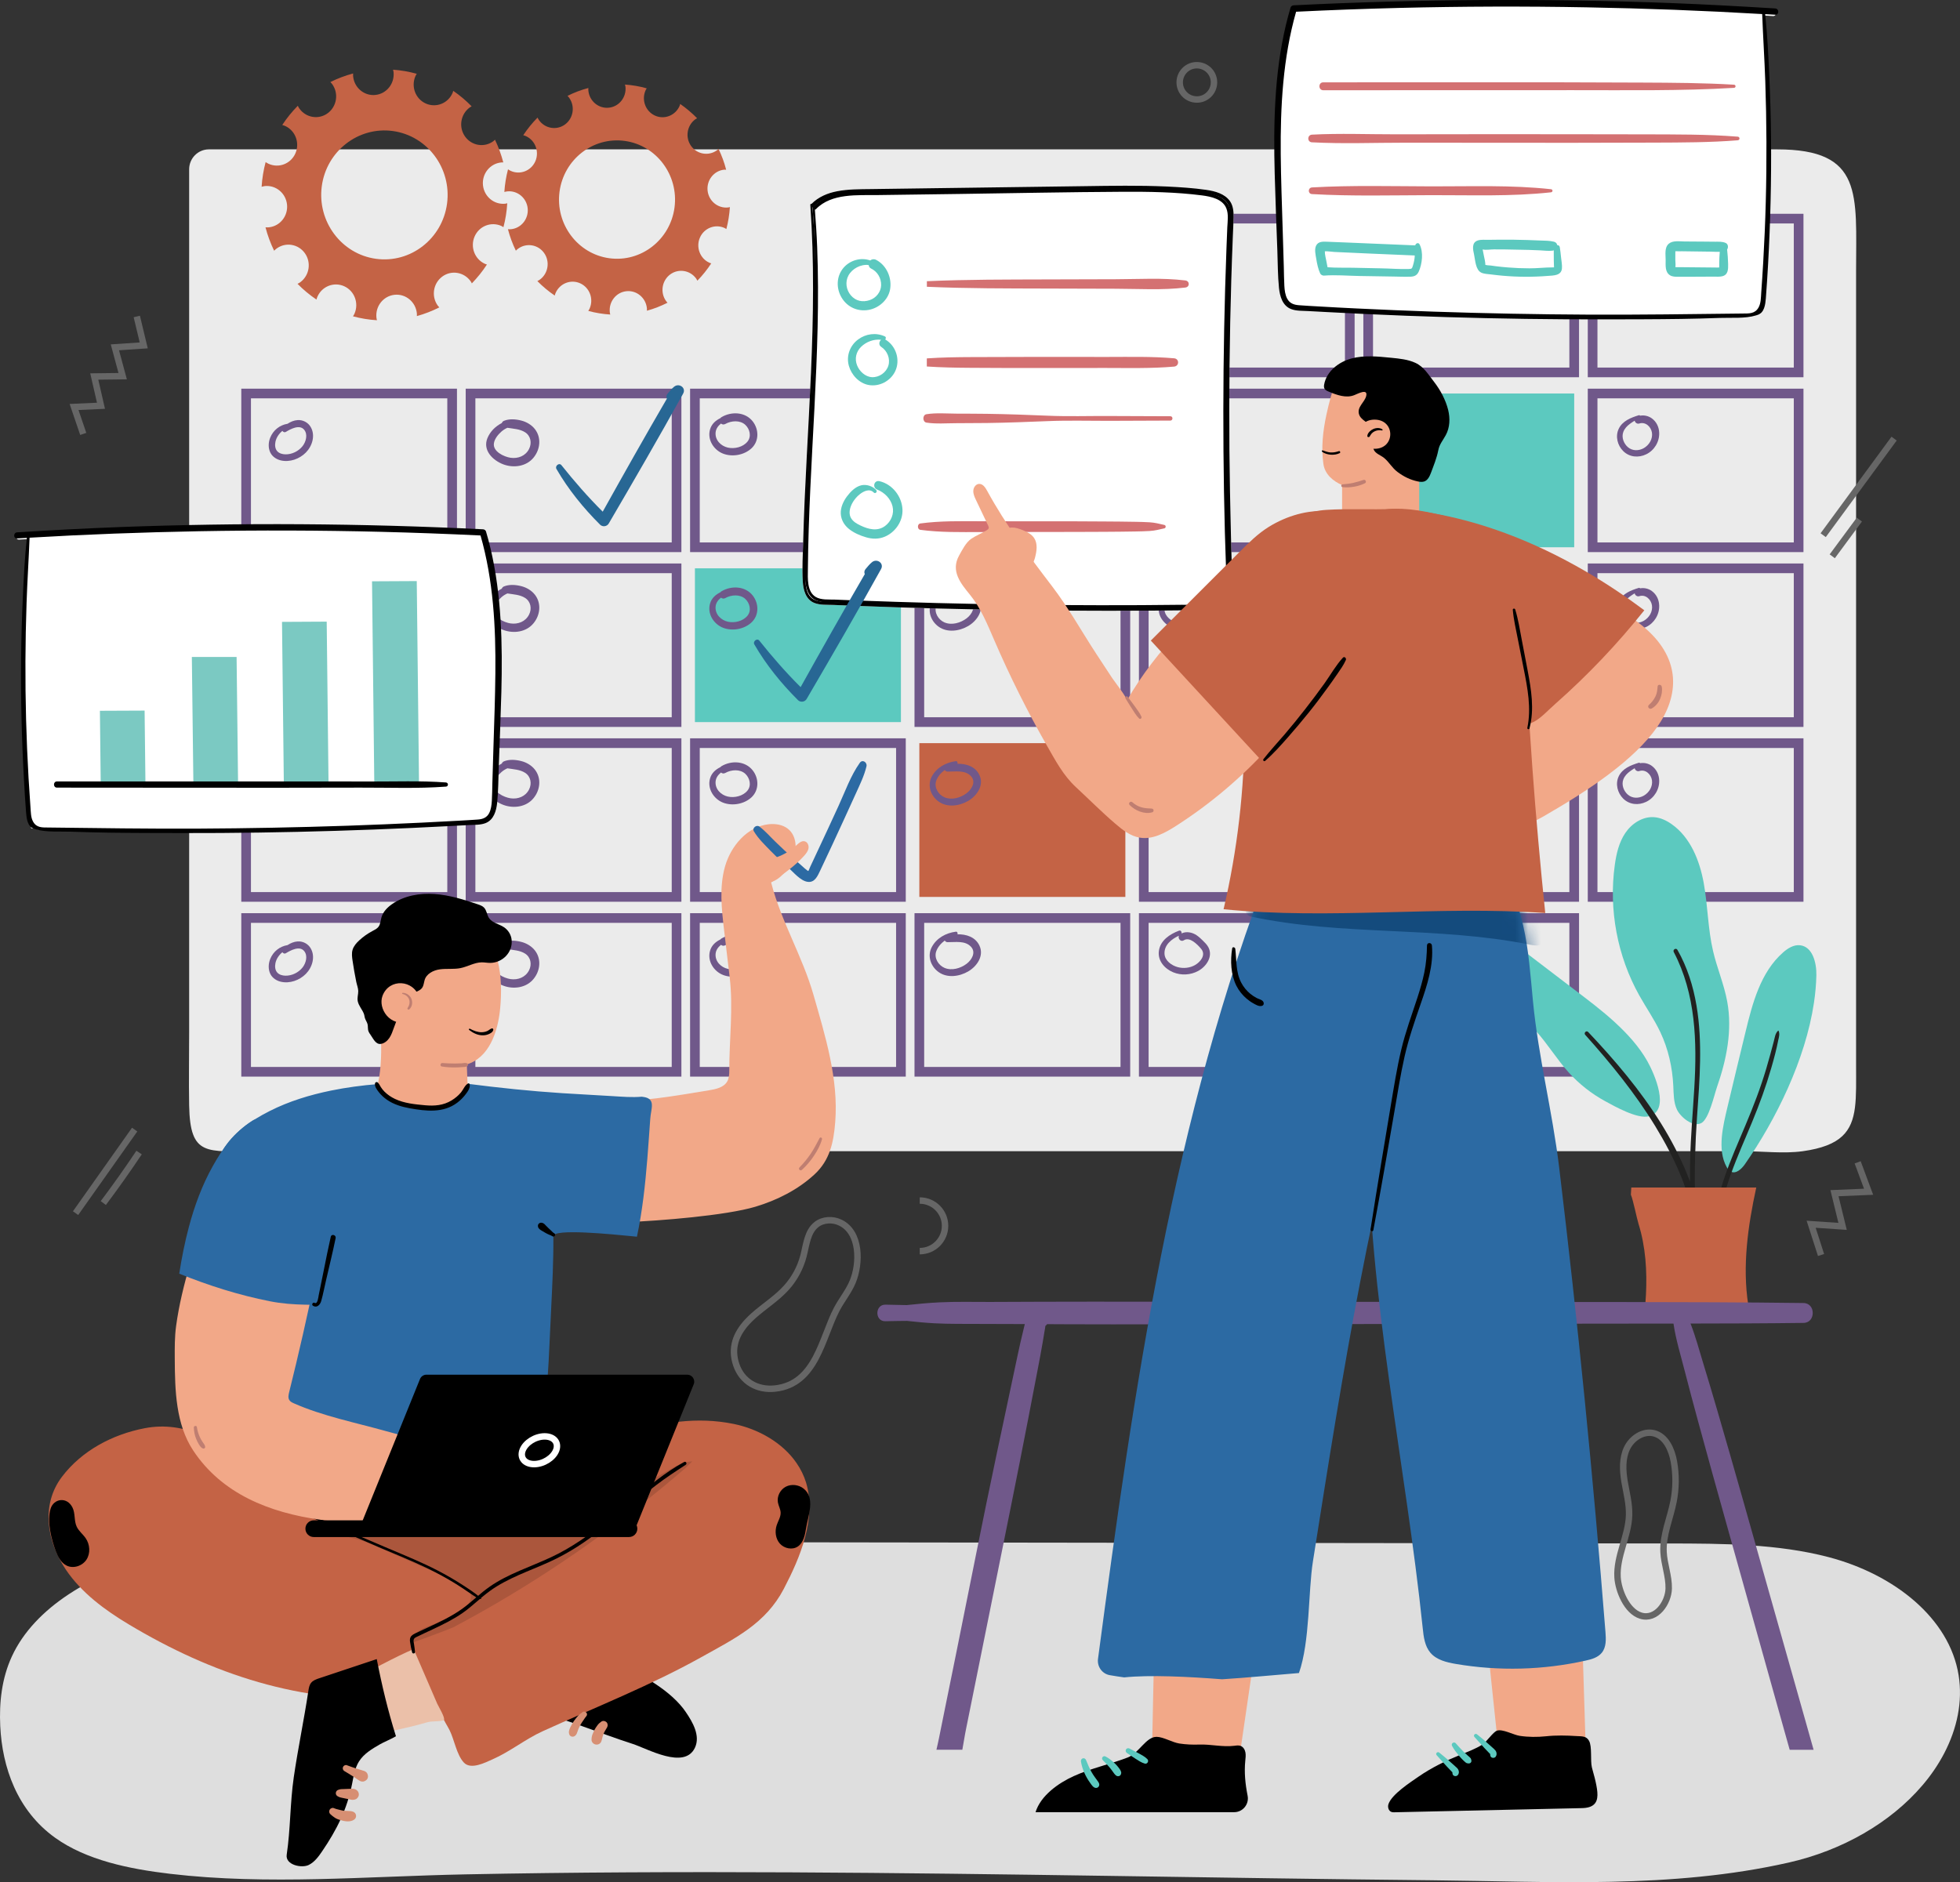 <svg width="152" height="146" viewBox="0 0 152 146" fill="none" xmlns="http://www.w3.org/2000/svg">
<rect x="0" y="0" width="152" height="146" fill="#333333" stroke="none"/>
<path d="M150.778 135.991C151.775 134.076 152.221 131.986 151.891 129.933C151.183 125.521 146.897 122.115 141.812 120.782C137.844 119.744 133.599 119.729 129.429 119.722C95.298 119.677 61.164 119.632 27.034 119.587C21.99 119.579 16.853 119.583 12.035 120.801C7.22 122.014 2.683 124.655 0.922 128.48C0.131 130.196 -0.068 132.061 0.019 133.889C0.172 137.081 1.323 140.43 4.271 142.546C6.699 144.288 10.004 144.97 13.211 145.348C20.75 146.236 28.503 145.539 36.086 145.389C44.49 145.221 52.898 145.191 61.306 145.232C77.864 145.314 94.421 145.682 110.979 145.846C120.279 145.94 129.635 146.528 138.721 144.472C142.884 143.531 146.612 141.377 149.07 138.5C149.741 137.721 150.318 136.875 150.778 135.991Z" fill="#DEDEDE"/>
<path d="M142.869 88.128C144.061 87.012 143.941 85.191 143.941 82.625C143.941 79.812 143.941 77.003 143.941 74.189C143.941 62.453 143.941 50.717 143.941 38.981C143.941 32.995 143.941 27.005 143.941 21.019C143.941 15.07 144.518 11.59 137.829 11.586C134.281 11.586 130.729 11.586 127.181 11.586C116.131 11.586 105.082 11.586 94.028 11.586C71.281 11.586 48.537 11.586 25.79 11.586C22.594 11.586 19.394 11.586 16.198 11.586C15.355 11.586 14.669 12.279 14.669 13.133C14.669 17.277 14.669 21.416 14.669 25.559C14.669 38.112 14.669 50.661 14.669 63.214C14.669 68.814 14.669 74.41 14.669 80.011C14.669 81.921 14.636 83.835 14.669 85.75C14.744 89.735 16.011 89.297 19.926 89.297C41.842 89.297 63.754 89.297 85.669 89.297C97.798 89.297 109.926 89.297 122.055 89.297C126.443 89.297 130.83 89.297 135.218 89.297C136.694 89.297 138.332 89.499 139.797 89.297C141.299 89.087 142.258 88.701 142.869 88.128Z" fill="#EBEBEB"/>
<path d="M87.273 16.958H71.296V28.886H87.273V16.958Z" stroke="#C9CED6" stroke-width="0.75" stroke-miterlimit="10"/>
<path d="M104.677 16.958H88.7V28.886H104.677V16.958Z" stroke="#70588A" stroke-width="0.75" stroke-miterlimit="10"/>
<path d="M122.081 16.958H106.104V28.886H122.081V16.958Z" stroke="#70588A" stroke-width="0.75" stroke-miterlimit="10"/>
<path d="M139.486 16.958H123.509V28.886H139.486V16.958Z" stroke="#70588A" stroke-width="0.75" stroke-miterlimit="10"/>
<path d="M35.064 30.523H19.087V42.45H35.064V30.523Z" stroke="#70588A" stroke-width="0.75" stroke-miterlimit="10"/>
<path d="M52.468 30.523H36.491V42.45H52.468V30.523Z" stroke="#70588A" stroke-width="0.75" stroke-miterlimit="10"/>
<path d="M69.868 30.523H53.892V42.45H69.868V30.523Z" stroke="#70588A" stroke-width="0.75" stroke-miterlimit="10"/>
<path d="M87.273 30.523H71.296V42.45H87.273V30.523Z" stroke="#70588A" stroke-width="0.75" stroke-miterlimit="10"/>
<path d="M104.677 30.523H88.7V42.45H104.677V30.523Z" stroke="#70588A" stroke-width="0.75" stroke-miterlimit="10"/>
<path d="M122.081 30.523H106.104V42.45H122.081V30.523Z" fill="#5CC9BF"/>
<path d="M139.486 30.523H123.509V42.45H139.486V30.523Z" stroke="#70588A" stroke-width="0.75" stroke-miterlimit="10"/>
<path d="M35.064 44.083H19.087V56.01H35.064V44.083Z" stroke="#70588A" stroke-width="0.75" stroke-miterlimit="10"/>
<path d="M52.468 44.083H36.491V56.01H52.468V44.083Z" stroke="#70588A" stroke-width="0.75" stroke-miterlimit="10"/>
<path d="M69.868 44.083H53.892V56.01H69.868V44.083Z" fill="#5CC9BF"/>
<path d="M87.273 44.083H71.296V56.01H87.273V44.083Z" stroke="#70588A" stroke-width="0.75" stroke-miterlimit="10"/>
<path d="M104.677 44.083H88.7V56.01H104.677V44.083Z" stroke="#70588A" stroke-width="0.75" stroke-miterlimit="10"/>
<path d="M122.081 44.083H106.104V56.01H122.081V44.083Z" fill="#5CC9BF"/>
<path d="M139.486 44.083H123.509V56.01H139.486V44.083Z" stroke="#70588A" stroke-width="0.75" stroke-miterlimit="10"/>
<path d="M35.064 57.644H19.087V69.571H35.064V57.644Z" stroke="#70588A" stroke-width="0.75" stroke-miterlimit="10"/>
<path d="M52.468 57.644H36.491V69.571H52.468V57.644Z" stroke="#70588A" stroke-width="0.75" stroke-miterlimit="10"/>
<path d="M69.868 57.644H53.892V69.571H69.868V57.644Z" stroke="#70588A" stroke-width="0.75" stroke-miterlimit="10"/>
<path d="M87.273 57.644H71.296V69.571H87.273V57.644Z" fill="#C46345"/>
<path d="M104.677 57.644H88.7V69.571H104.677V57.644Z" stroke="#70588A" stroke-width="0.75" stroke-miterlimit="10"/>
<path d="M122.081 57.644H106.104V69.571H122.081V57.644Z" stroke="#70588A" stroke-width="0.75" stroke-miterlimit="10"/>
<path d="M139.486 57.644H123.509V69.571H139.486V57.644Z" stroke="#70588A" stroke-width="0.75" stroke-miterlimit="10"/>
<path d="M35.064 71.208H19.087V83.135H35.064V71.208Z" stroke="#70588A" stroke-width="0.75" stroke-miterlimit="10"/>
<path d="M52.468 71.208H36.491V83.135H52.468V71.208Z" stroke="#70588A" stroke-width="0.75" stroke-miterlimit="10"/>
<path d="M69.868 71.208H53.892V83.135H69.868V71.208Z" stroke="#70588A" stroke-width="0.75" stroke-miterlimit="10"/>
<path d="M87.273 71.208H71.296V83.135H87.273V71.208Z" stroke="#70588A" stroke-width="0.75" stroke-miterlimit="10"/>
<path d="M104.677 71.208H88.7V83.135H104.677V71.208Z" stroke="#70588A" stroke-width="0.75" stroke-miterlimit="10"/>
<path d="M122.081 71.208H106.104V83.135H122.081V71.208Z" stroke="#70588A" stroke-width="0.75" stroke-miterlimit="10"/>
<path d="M92.845 19.112C92.605 18.558 92.035 18.149 91.424 18.232C91.293 18.25 91.189 18.329 91.174 18.46C91.155 18.46 91.136 18.46 91.117 18.464C90.6 18.614 90.252 19.135 90.285 19.678C90.315 20.176 90.626 20.663 91.08 20.873C91.574 21.101 92.14 20.966 92.53 20.596C92.927 20.21 93.066 19.625 92.845 19.112ZM92.331 20.198C92.106 20.487 91.724 20.667 91.365 20.566C91.024 20.468 90.761 20.161 90.679 19.816C90.574 19.401 90.791 18.921 91.203 18.775C91.241 18.76 91.267 18.738 91.286 18.711C91.346 18.749 91.421 18.76 91.499 18.749C91.642 18.726 91.822 18.767 91.964 18.831C92.125 18.906 92.279 19.018 92.384 19.165C92.605 19.483 92.564 19.899 92.331 20.198Z" fill="#70588A"/>
<path d="M111.069 19.348C110.893 19.03 110.593 18.734 110.316 18.502C109.99 18.228 109.642 18.052 109.214 18.142C109.11 18.165 109.061 18.243 109.05 18.329C108.615 18.416 108.222 18.689 108.034 19.12C107.738 19.794 107.963 20.495 108.484 20.978C108.75 21.225 109.061 21.42 109.428 21.453C109.743 21.483 110.065 21.379 110.331 21.21C110.923 20.839 111.451 20.045 111.069 19.348ZM110.661 20.026C110.578 20.266 110.402 20.48 110.219 20.644C110.05 20.798 109.829 20.922 109.6 20.952C109.364 20.978 109.155 20.892 108.963 20.757C108.555 20.472 108.248 20.011 108.364 19.491C108.484 18.962 109.005 18.592 109.54 18.666C109.555 18.67 109.57 18.666 109.585 18.663C109.941 18.786 110.256 19.112 110.481 19.382C110.642 19.569 110.747 19.779 110.661 20.026Z" fill="#70588A"/>
<path d="M127.661 18.629C127.518 18.344 127.256 18.123 126.968 17.996C126.6 17.835 126.177 17.812 125.795 17.936C125.372 18.075 125.019 18.326 124.72 18.651C124.648 18.73 124.656 18.831 124.705 18.906C124.637 19.093 124.607 19.303 124.641 19.517C124.75 20.217 125.383 20.689 126.061 20.701C126.72 20.715 127.399 20.33 127.668 19.712C127.829 19.363 127.837 18.977 127.661 18.629ZM126.293 20.169C125.851 20.262 125.394 20.082 125.173 19.674C125.023 19.397 125.057 19.067 125.21 18.82C125.596 18.599 126.038 18.393 126.458 18.453C126.852 18.509 127.267 18.824 127.234 19.247C127.196 19.73 126.728 20.075 126.293 20.169Z" fill="#70588A"/>
<path d="M128.106 32.455C127.848 32.264 127.51 32.186 127.192 32.242C127.166 32.212 127.132 32.193 127.091 32.208C126.484 32.392 125.817 32.65 125.528 33.272C125.259 33.853 125.438 34.549 125.881 34.988C126.364 35.467 127.068 35.527 127.664 35.239C128.29 34.939 128.702 34.268 128.672 33.564C128.657 33.122 128.462 32.718 128.106 32.455ZM127.481 34.759C127.091 34.98 126.604 34.988 126.252 34.692C125.922 34.411 125.734 33.931 125.888 33.508C125.985 33.242 126.184 33.036 126.409 32.871C126.529 32.781 126.652 32.703 126.776 32.628C126.776 32.635 126.776 32.643 126.776 32.65C126.814 32.796 126.978 32.901 127.125 32.852C127.604 32.695 128.035 33.089 128.11 33.557C128.185 34.047 127.896 34.519 127.481 34.759Z" fill="#70588A"/>
<path d="M110.608 33.362C110.406 32.83 109.87 32.437 109.315 32.399C109.39 32.317 109.387 32.167 109.248 32.137C108.472 31.972 107.843 32.586 107.397 33.148C107.138 33.474 106.929 33.898 107.138 34.306C107.232 34.486 107.382 34.632 107.521 34.778C107.659 34.924 107.802 35.066 107.963 35.19C108.551 35.647 109.39 35.722 110.012 35.28C110.608 34.864 110.87 34.047 110.608 33.362ZM109.889 34.752C109.518 35.122 108.903 35.186 108.45 34.935C108.18 34.785 107.97 34.557 107.76 34.332C107.667 34.231 107.551 34.122 107.524 33.984C107.498 33.837 107.573 33.691 107.644 33.572C107.817 33.283 108.06 33.013 108.307 32.796C108.412 32.703 108.525 32.616 108.641 32.549C108.461 32.672 108.603 32.946 108.813 32.908C109.282 32.819 109.825 32.968 110.076 33.407C110.323 33.826 110.226 34.411 109.889 34.752Z" fill="#70588A"/>
<path d="M93.714 33.043C93.609 32.841 93.44 32.676 93.279 32.519C93.129 32.369 92.975 32.227 92.799 32.107C92.455 31.875 92.005 31.785 91.627 31.965C91.657 31.841 91.574 31.699 91.424 31.755C90.72 32.021 89.989 32.5 89.873 33.317C89.764 34.081 90.319 34.707 90.982 34.98C91.6 35.235 92.327 35.197 92.915 34.879C93.545 34.542 94.088 33.763 93.714 33.043ZM92.676 34.418C92.275 34.647 91.776 34.699 91.331 34.579C90.859 34.452 90.33 34.077 90.308 33.538C90.281 32.852 90.862 32.399 91.424 32.141C91.334 32.358 91.559 32.654 91.806 32.496C92.043 32.347 92.308 32.437 92.526 32.579C92.758 32.733 92.994 32.965 93.17 33.186C93.53 33.654 93.088 34.182 92.676 34.418Z" fill="#70588A"/>
<path d="M75.953 32.905C75.635 32.242 74.938 32.025 74.252 32.036C74.286 31.95 74.241 31.822 74.132 31.834C73.364 31.927 72.618 32.332 72.251 33.047C71.899 33.736 72.184 34.531 72.787 34.965C73.465 35.452 74.402 35.313 75.084 34.916C75.762 34.519 76.335 33.703 75.953 32.905ZM74.96 34.321C74.492 34.673 73.814 34.875 73.252 34.639C72.776 34.441 72.424 33.875 72.603 33.358C72.72 33.025 72.971 32.736 73.27 32.515C73.308 32.586 73.375 32.639 73.477 32.643C74.08 32.654 74.829 32.5 75.294 32.991C75.713 33.437 75.361 34.017 74.96 34.321Z" fill="#70588A"/>
<path d="M58.377 32.688C57.792 31.938 56.713 31.901 55.945 32.362C55.915 32.38 55.892 32.403 55.874 32.429C55.499 32.613 55.184 32.882 55.061 33.321C54.84 34.107 55.353 34.905 56.072 35.186C56.795 35.467 57.721 35.302 58.291 34.763C58.875 34.208 58.86 33.309 58.377 32.688ZM57.968 34.253C57.62 34.684 56.957 34.838 56.44 34.718C55.907 34.594 55.447 34.141 55.495 33.553C55.522 33.257 55.69 33.032 55.915 32.852C55.997 32.927 56.121 32.957 56.248 32.886C56.709 32.628 57.384 32.571 57.8 32.953C58.148 33.276 58.291 33.853 57.968 34.253Z" fill="#70588A"/>
<path d="M41.481 33.283C41.219 32.95 40.826 32.721 40.421 32.62C39.99 32.511 39.492 32.47 39.072 32.646C38.997 32.68 38.941 32.744 38.915 32.815C38.424 33.066 38.012 33.467 37.798 33.991C37.42 34.931 38.214 35.703 39.02 36.014C39.818 36.321 40.815 36.19 41.377 35.497C41.897 34.864 42.002 33.95 41.481 33.283ZM41.028 34.827C40.751 35.37 40.174 35.591 39.593 35.508C39.091 35.433 38.203 35.025 38.304 34.381C38.357 34.032 38.63 33.703 38.885 33.478C39.024 33.354 39.181 33.257 39.349 33.182C39.825 33.261 40.32 33.272 40.728 33.534C41.159 33.815 41.264 34.362 41.028 34.827Z" fill="#70588A"/>
<path d="M24.1 33.13C23.894 32.766 23.489 32.556 23.077 32.586C22.796 32.605 22.534 32.717 22.298 32.871C21.698 32.968 21.192 33.362 20.956 33.946C20.807 34.317 20.788 34.755 20.971 35.119C21.129 35.429 21.444 35.632 21.773 35.711C22.466 35.875 23.227 35.602 23.722 35.1C24.216 34.598 24.471 33.778 24.1 33.13ZM23.467 34.602C23.152 35.002 22.631 35.257 22.125 35.242C21.904 35.235 21.668 35.175 21.511 35.01C21.327 34.819 21.309 34.516 21.361 34.268C21.428 33.946 21.631 33.639 21.901 33.422C21.957 33.512 22.066 33.564 22.174 33.497C22.541 33.276 23.235 32.897 23.59 33.336C23.887 33.703 23.729 34.264 23.467 34.602Z" fill="#70588A"/>
<path d="M128.106 59.411C127.848 59.22 127.51 59.142 127.192 59.198C127.166 59.168 127.132 59.149 127.091 59.164C126.484 59.348 125.817 59.606 125.528 60.228C125.259 60.809 125.438 61.505 125.881 61.944C126.364 62.423 127.068 62.483 127.664 62.195C128.29 61.895 128.702 61.224 128.672 60.52C128.657 60.078 128.462 59.677 128.106 59.411ZM127.481 61.715C127.091 61.936 126.604 61.944 126.252 61.648C125.922 61.367 125.734 60.887 125.888 60.464C125.985 60.198 126.184 59.992 126.409 59.827C126.529 59.737 126.652 59.659 126.776 59.584C126.776 59.591 126.776 59.599 126.776 59.606C126.814 59.752 126.978 59.857 127.125 59.809C127.604 59.651 128.035 60.044 128.11 60.513C128.185 61.007 127.896 61.475 127.481 61.715Z" fill="#70588A"/>
<path d="M110.608 60.284C110.406 59.752 109.87 59.359 109.316 59.322C109.39 59.239 109.387 59.09 109.248 59.059C107.963 58.786 106.562 60.674 107.524 61.7C107.663 61.846 107.806 61.989 107.967 62.112C108.555 62.569 109.394 62.644 110.016 62.202C110.608 61.787 110.87 60.97 110.608 60.284ZM109.889 61.674C109.518 62.045 108.903 62.109 108.45 61.858C107.989 61.599 107.543 61.101 107.716 60.532C108.027 59.509 109.563 59.43 110.08 60.326C110.323 60.749 110.226 61.333 109.889 61.674Z" fill="#70588A"/>
<path d="M93.714 60.363C93.609 60.161 93.44 59.996 93.279 59.839C93.129 59.689 92.975 59.546 92.799 59.426C92.455 59.194 92.005 59.104 91.627 59.284C91.657 59.161 91.574 59.018 91.424 59.074C90.72 59.34 89.989 59.82 89.873 60.636C89.764 61.401 90.319 62.026 90.982 62.3C91.6 62.554 92.327 62.517 92.915 62.199C93.545 61.858 94.088 61.082 93.714 60.363ZM92.676 61.734C92.275 61.963 91.776 62.015 91.331 61.895C90.859 61.768 90.33 61.393 90.308 60.854C90.281 60.168 90.862 59.715 91.424 59.456C91.334 59.674 91.559 59.97 91.806 59.812C92.043 59.663 92.308 59.752 92.526 59.895C92.758 60.048 92.994 60.281 93.17 60.502C93.53 60.97 93.088 61.502 92.676 61.734Z" fill="#70588A"/>
<path d="M75.953 60.112C75.635 59.449 74.938 59.232 74.252 59.243C74.286 59.157 74.241 59.029 74.132 59.041C73.364 59.134 72.618 59.539 72.251 60.254C71.899 60.944 72.184 61.738 72.787 62.172C73.465 62.659 74.402 62.521 75.084 62.124C75.762 61.727 76.335 60.914 75.953 60.112ZM74.96 61.528C74.492 61.88 73.814 62.083 73.252 61.846C72.776 61.648 72.424 61.082 72.603 60.565C72.72 60.232 72.971 59.944 73.27 59.722C73.308 59.794 73.375 59.846 73.477 59.85C74.08 59.861 74.829 59.708 75.294 60.198C75.713 60.644 75.361 61.225 74.96 61.528Z" fill="#70588A"/>
<path d="M58.377 59.76C57.792 59.011 56.713 58.973 55.945 59.434C55.915 59.453 55.892 59.475 55.874 59.501C55.499 59.685 55.184 59.955 55.061 60.393C54.84 61.179 55.353 61.977 56.072 62.258C56.795 62.539 57.721 62.374 58.291 61.835C58.875 61.277 58.86 60.378 58.377 59.76ZM57.968 61.322C57.62 61.753 56.957 61.906 56.44 61.786C55.907 61.663 55.447 61.209 55.495 60.621C55.522 60.325 55.69 60.101 55.915 59.921C55.997 59.996 56.121 60.026 56.248 59.955C56.709 59.696 57.384 59.64 57.8 60.022C58.148 60.348 58.291 60.925 57.968 61.322Z" fill="#70588A"/>
<path d="M41.481 59.696C41.219 59.363 40.826 59.134 40.421 59.033C39.99 58.925 39.492 58.883 39.072 59.059C38.997 59.093 38.941 59.157 38.915 59.228C38.424 59.479 38.012 59.88 37.798 60.404C37.42 61.344 38.214 62.116 39.02 62.427C39.818 62.734 40.815 62.603 41.377 61.91C41.897 61.277 42.002 60.363 41.481 59.696ZM41.028 61.24C40.751 61.783 40.174 62.004 39.593 61.921C39.091 61.846 38.203 61.438 38.304 60.794C38.357 60.445 38.63 60.116 38.885 59.891C39.024 59.767 39.181 59.67 39.349 59.595C39.825 59.674 40.32 59.685 40.728 59.947C41.159 60.228 41.264 60.775 41.028 61.24Z" fill="#70588A"/>
<path d="M24.1 59.726C23.894 59.363 23.489 59.153 23.077 59.183C22.796 59.202 22.534 59.314 22.298 59.468C21.698 59.565 21.192 59.958 20.956 60.543C20.807 60.914 20.788 61.352 20.971 61.715C21.129 62.026 21.444 62.228 21.773 62.307C22.466 62.472 23.227 62.199 23.722 61.697C24.216 61.191 24.471 60.37 24.1 59.726ZM23.467 61.195C23.152 61.595 22.631 61.85 22.125 61.835C21.904 61.828 21.668 61.768 21.511 61.603C21.327 61.412 21.309 61.108 21.361 60.861C21.428 60.539 21.631 60.232 21.901 60.015C21.957 60.105 22.066 60.157 22.174 60.09C22.541 59.868 23.235 59.49 23.59 59.928C23.887 60.296 23.729 60.861 23.467 61.195Z" fill="#70588A"/>
<path d="M110.608 73.8C110.297 72.983 109.155 72.526 108.353 72.8C107.974 72.931 107.648 73.219 107.476 73.582C107.36 73.822 107.311 74.092 107.289 74.358C107.236 74.961 107.513 75.272 107.967 75.624C108.555 76.081 109.394 76.156 110.016 75.714C110.608 75.298 110.871 74.485 110.608 73.8ZM109.889 75.19C109.518 75.56 108.903 75.624 108.45 75.373C107.753 74.984 107.281 74.062 108.128 73.549C108.712 73.193 109.694 73.174 110.08 73.845C110.324 74.264 110.226 74.849 109.889 75.19Z" fill="#70588A"/>
<path d="M93.714 73.481C93.609 73.279 93.44 73.114 93.279 72.957C93.129 72.807 92.975 72.665 92.799 72.545C92.455 72.313 92.005 72.223 91.627 72.403C91.657 72.279 91.574 72.137 91.424 72.193C90.72 72.459 89.989 72.938 89.873 73.755C89.764 74.519 90.319 75.145 90.982 75.418C91.6 75.673 92.327 75.635 92.915 75.317C93.545 74.98 94.088 74.201 93.714 73.481ZM92.676 74.856C92.275 75.085 91.776 75.137 91.331 75.017C90.859 74.89 90.33 74.515 90.308 73.976C90.281 73.29 90.862 72.837 91.424 72.579C91.334 72.796 91.559 73.092 91.806 72.934C92.043 72.785 92.308 72.875 92.526 73.017C92.758 73.171 92.994 73.403 93.17 73.624C93.53 74.092 93.088 74.62 92.676 74.856Z" fill="#70588A"/>
<path d="M75.953 73.339C75.635 72.676 74.938 72.459 74.252 72.47C74.286 72.384 74.241 72.257 74.132 72.268C73.364 72.361 72.618 72.766 72.251 73.481C71.899 74.171 72.184 74.965 72.787 75.399C73.465 75.886 74.402 75.748 75.084 75.351C75.762 74.957 76.335 74.141 75.953 73.339ZM74.96 74.759C74.492 75.111 73.814 75.313 73.252 75.077C72.776 74.879 72.424 74.313 72.603 73.796C72.72 73.463 72.971 73.174 73.27 72.953C73.308 73.025 73.375 73.077 73.477 73.081C74.08 73.092 74.829 72.938 75.294 73.429C75.713 73.871 75.361 74.455 74.96 74.759Z" fill="#70588A"/>
<path d="M58.377 73.126C57.792 72.376 56.713 72.339 55.945 72.8C55.915 72.818 55.892 72.841 55.874 72.867C55.499 73.051 55.184 73.32 55.061 73.759C54.84 74.545 55.353 75.343 56.072 75.624C56.795 75.905 57.721 75.74 58.291 75.201C58.875 74.643 58.86 73.744 58.377 73.126ZM57.968 74.688C57.62 75.118 56.957 75.272 56.44 75.152C55.907 75.028 55.447 74.575 55.495 73.987C55.522 73.691 55.69 73.466 55.915 73.287C55.997 73.362 56.121 73.391 56.248 73.32C56.709 73.062 57.384 73.006 57.8 73.388C58.148 73.714 58.291 74.29 57.968 74.688Z" fill="#70588A"/>
<path d="M41.481 73.721C41.219 73.388 40.826 73.159 40.421 73.058C39.99 72.949 39.492 72.908 39.072 73.084C38.997 73.118 38.941 73.182 38.915 73.253C38.424 73.504 38.012 73.905 37.798 74.429C37.42 75.369 38.214 76.141 39.02 76.452C39.818 76.759 40.815 76.628 41.377 75.935C41.897 75.302 42.002 74.388 41.481 73.721ZM41.028 75.264C40.751 75.808 40.174 76.029 39.593 75.946C39.091 75.871 38.203 75.463 38.304 74.819C38.357 74.47 38.63 74.141 38.885 73.916C39.024 73.792 39.181 73.695 39.349 73.62C39.825 73.699 40.32 73.71 40.728 73.972C41.159 74.253 41.264 74.8 41.028 75.264Z" fill="#70588A"/>
<path d="M24.1 73.567C23.894 73.204 23.489 72.994 23.077 73.024C22.796 73.043 22.534 73.155 22.298 73.309C21.698 73.406 21.192 73.8 20.956 74.384C20.807 74.755 20.788 75.193 20.971 75.557C21.129 75.868 21.444 76.07 21.773 76.148C22.466 76.313 23.227 76.04 23.722 75.538C24.216 75.036 24.471 74.216 24.1 73.567ZM23.467 75.04C23.152 75.441 22.631 75.695 22.125 75.68C21.904 75.673 21.668 75.613 21.511 75.448C21.327 75.257 21.309 74.954 21.361 74.706C21.428 74.384 21.631 74.077 21.901 73.86C21.957 73.95 22.066 74.002 22.174 73.935C22.541 73.714 23.235 73.335 23.59 73.773C23.887 74.137 23.729 74.703 23.467 75.04Z" fill="#70588A"/>
<path d="M128.106 45.847C127.848 45.656 127.51 45.578 127.192 45.634C127.166 45.604 127.132 45.585 127.091 45.6C126.484 45.784 125.817 46.042 125.528 46.664C125.259 47.245 125.438 47.941 125.881 48.38C126.364 48.859 127.068 48.919 127.664 48.631C128.29 48.331 128.702 47.66 128.672 46.96C128.657 46.514 128.462 46.11 128.106 45.847ZM127.481 48.151C127.091 48.372 126.604 48.38 126.252 48.084C125.922 47.803 125.734 47.323 125.888 46.9C125.985 46.634 126.184 46.428 126.409 46.263C126.529 46.173 126.652 46.095 126.776 46.02C126.776 46.027 126.776 46.035 126.776 46.042C126.814 46.188 126.978 46.293 127.125 46.245C127.604 46.087 128.035 46.481 128.11 46.949C128.185 47.443 127.896 47.911 127.481 48.151Z" fill="#70588A"/>
<path d="M93.714 46.795C93.609 46.593 93.44 46.428 93.279 46.271C93.129 46.121 92.975 45.978 92.799 45.859C92.455 45.626 92.005 45.536 91.627 45.716C91.657 45.593 91.574 45.45 91.424 45.507C90.72 45.773 89.989 46.252 89.873 47.069C89.764 47.833 90.319 48.458 90.982 48.732C91.6 48.986 92.327 48.949 92.915 48.631C93.545 48.294 94.088 47.514 93.714 46.795ZM92.676 48.17C92.275 48.398 91.776 48.451 91.331 48.331C90.859 48.204 90.33 47.829 90.308 47.29C90.281 46.604 90.862 46.151 91.424 45.892C91.334 46.11 91.559 46.406 91.806 46.248C92.043 46.098 92.308 46.188 92.526 46.331C92.758 46.484 92.994 46.717 93.17 46.938C93.53 47.406 93.088 47.934 92.676 48.17Z" fill="#70588A"/>
<path d="M75.953 46.548C75.635 45.885 74.938 45.668 74.252 45.679C74.286 45.593 74.241 45.465 74.132 45.477C73.364 45.57 72.618 45.975 72.251 46.69C71.899 47.38 72.184 48.174 72.787 48.608C73.465 49.095 74.402 48.957 75.084 48.559C75.762 48.162 76.335 47.349 75.953 46.548ZM74.96 47.964C74.492 48.316 73.814 48.518 73.252 48.282C72.776 48.084 72.424 47.518 72.603 47.001C72.72 46.668 72.971 46.379 73.27 46.158C73.308 46.23 73.375 46.282 73.477 46.286C74.08 46.297 74.829 46.143 75.294 46.634C75.713 47.08 75.361 47.66 74.96 47.964Z" fill="#70588A"/>
<path d="M58.377 46.196C57.792 45.447 56.713 45.409 55.945 45.87C55.915 45.889 55.892 45.911 55.874 45.937C55.499 46.121 55.184 46.391 55.061 46.829C54.84 47.616 55.353 48.413 56.072 48.694C56.795 48.975 57.721 48.811 58.291 48.271C58.875 47.713 58.86 46.814 58.377 46.196ZM57.968 47.758C57.62 48.189 56.957 48.342 56.44 48.222C55.907 48.099 55.447 47.646 55.495 47.057C55.522 46.761 55.69 46.537 55.915 46.357C55.997 46.432 56.121 46.462 56.248 46.391C56.709 46.132 57.384 46.076 57.8 46.458C58.148 46.784 58.291 47.361 57.968 47.758Z" fill="#70588A"/>
<path d="M41.481 46.128C41.219 45.795 40.826 45.566 40.421 45.465C39.99 45.357 39.492 45.316 39.072 45.492C38.997 45.525 38.941 45.589 38.915 45.66C38.424 45.911 38.012 46.312 37.798 46.836C37.42 47.777 38.214 48.548 39.02 48.859C39.818 49.166 40.815 49.035 41.377 48.342C41.897 47.713 42.002 46.795 41.481 46.128ZM41.028 47.675C40.751 48.219 40.174 48.44 39.593 48.357C39.091 48.282 38.203 47.874 38.304 47.23C38.357 46.881 38.63 46.552 38.885 46.327C39.024 46.203 39.181 46.106 39.349 46.031C39.825 46.11 40.32 46.121 40.728 46.383C41.159 46.664 41.264 47.211 41.028 47.675Z" fill="#70588A"/>
<path d="M24.1 46.158C23.894 45.795 23.489 45.585 23.077 45.615C22.796 45.634 22.534 45.746 22.298 45.9C21.698 45.997 21.192 46.391 20.956 46.975C20.807 47.346 20.788 47.784 20.971 48.147C21.129 48.458 21.444 48.661 21.773 48.739C22.466 48.904 23.227 48.631 23.722 48.129C24.216 47.627 24.471 46.806 24.1 46.158ZM23.467 47.63C23.152 48.031 22.631 48.286 22.125 48.271C21.904 48.264 21.668 48.204 21.511 48.039C21.327 47.848 21.309 47.544 21.361 47.297C21.428 46.975 21.631 46.668 21.901 46.45C21.957 46.54 22.066 46.593 22.174 46.525C22.541 46.304 23.235 45.926 23.59 46.364C23.887 46.731 23.729 47.293 23.467 47.63Z" fill="#70588A"/>
<path d="M109.795 45.971C109.634 45.866 109.446 45.806 109.259 45.773C109.158 45.754 109.057 45.735 108.955 45.746C108.91 45.75 108.865 45.761 108.824 45.769C108.787 45.773 108.749 45.78 108.712 45.788C108.682 45.795 108.652 45.799 108.622 45.803C108.614 45.803 108.611 45.806 108.607 45.81C108.191 45.907 107.82 46.125 107.58 46.507C107.408 46.776 107.352 47.106 107.382 47.425C107.412 47.747 107.479 48.136 107.723 48.365C108.187 48.803 108.948 48.691 109.454 48.395C109.978 48.091 110.327 47.481 110.297 46.866C110.278 46.488 110.113 46.181 109.795 45.971ZM109.435 48.028C109.079 48.32 108.465 48.432 108.06 48.17C107.846 48.031 107.801 47.754 107.768 47.514C107.73 47.263 107.73 46.994 107.846 46.761C107.985 46.484 108.24 46.271 108.528 46.132C108.551 46.162 108.584 46.188 108.629 46.196C108.772 46.23 108.914 46.271 109.057 46.282C109.188 46.293 109.308 46.301 109.431 46.342C109.641 46.406 109.832 46.529 109.907 46.746C110.061 47.196 109.772 47.75 109.435 48.028Z" fill="#70588A"/>
<path d="M116.412 77.074C117.225 78.1 118.214 78.969 119.087 79.939C120.016 80.966 120.732 82.161 121.657 83.191C122.467 84.086 123.43 84.843 124.49 85.42C125.239 85.828 126.978 86.81 127.862 86.589C129.582 86.162 128.293 83.27 127.754 82.314C127.109 81.172 126.199 80.183 125.239 79.299C124.235 78.377 123.145 77.561 122.062 76.737C120.848 75.811 119.634 74.882 118.42 73.957C118.128 73.732 117.839 73.5 117.536 73.287C117.285 73.111 117.011 72.961 116.704 72.931C116.176 72.875 115.692 73.223 115.441 73.665C114.778 74.823 115.7 76.175 116.412 77.074Z" fill="#5CC9BF"/>
<path d="M133.944 77.669C133.7 76.347 133.16 75.096 132.853 73.785C132.445 72.05 132.445 70.249 132.126 68.496C131.808 66.742 131.092 64.948 129.635 63.925C129.234 63.641 128.773 63.423 128.282 63.386C127.398 63.319 126.551 63.869 126.053 64.6C125.554 65.334 125.348 66.222 125.228 67.102C124.749 70.563 125.427 74.174 127.132 77.22C127.664 78.171 128.293 79.07 128.758 80.056C129.376 81.359 129.698 82.794 129.766 84.236C129.796 84.862 129.785 85.513 130.054 86.079C130.32 86.63 131.276 87.465 131.939 87.113C132.531 86.798 132.936 84.948 133.145 84.345C133.891 82.213 134.363 79.921 133.944 77.669Z" fill="#5CC9BF"/>
<path d="M140.673 77.789C140.782 77.066 140.846 76.351 140.861 75.65C140.883 74.673 140.561 73.421 139.59 73.32C139.103 73.268 138.642 73.556 138.275 73.882C136.533 75.414 135.903 77.819 135.36 80.074C134.896 82 134.423 83.925 133.97 85.855C133.637 87.274 133.146 89.173 133.906 90.526C133.985 90.664 134.082 90.803 134.225 90.878C134.626 91.084 135.06 90.676 135.319 90.305C137.739 86.829 140.014 82.195 140.673 77.789Z" fill="#5CC9BF"/>
<path d="M137.93 79.951C137.923 79.936 137.904 79.936 137.893 79.947C137.664 80.157 137.638 80.486 137.559 80.779C137.47 81.12 137.38 81.46 137.286 81.797C137.087 82.535 136.87 83.266 136.626 83.989C136.132 85.469 135.529 86.9 134.918 88.331C133.816 90.912 132.733 93.601 132.91 96.463C132.925 96.714 133.314 96.714 133.299 96.463C133.112 93.466 134.333 90.679 135.48 87.982C136.049 86.645 136.589 85.3 137.035 83.918C137.267 83.191 137.484 82.457 137.672 81.719C137.758 81.378 137.837 81.033 137.904 80.689C137.964 80.43 138.035 80.194 137.93 79.951Z" fill="#222221"/>
<path d="M131.451 92.732C131.403 90.709 131.463 88.683 131.605 86.656C131.807 83.772 132.051 80.861 131.564 77.992C131.309 76.482 130.848 75.014 130.088 73.68C129.983 73.493 129.702 73.658 129.803 73.849C131.511 77.111 131.609 80.797 131.395 84.39C131.283 86.263 131.114 88.132 131.073 90.009C131.062 90.556 131.058 91.103 131.065 91.65C130.987 91.444 130.904 91.241 130.822 91.039C130.267 89.687 129.593 88.391 128.821 87.151C127.217 84.57 125.25 82.251 123.163 80.048C123.021 79.898 122.8 80.123 122.938 80.273C124.917 82.479 126.805 84.802 128.353 87.33C129.117 88.582 129.81 89.882 130.365 91.241C130.668 91.983 130.901 92.732 131.114 93.489C131.148 94.257 131.193 95.025 131.257 95.789C131.275 96.014 131.631 96.017 131.613 95.789C131.598 95.587 131.583 95.388 131.568 95.186C131.59 95.264 131.609 95.343 131.631 95.422C131.691 95.643 132.066 95.605 132.043 95.366C131.957 94.485 131.736 93.597 131.451 92.732Z" fill="#222221"/>
<path d="M136.199 92.118C135.551 95.092 135.112 98.209 135.577 101.202C134.535 101.209 129.286 101.236 127.592 101.217C127.611 100.955 127.633 100.696 127.645 100.434C127.738 98.576 127.622 96.71 127.068 94.927C126.933 94.493 126.655 93.088 126.476 92.668L126.509 92.114H136.199V92.118Z" fill="#C46345"/>
<path d="M68.658 102.483C69.212 102.468 69.771 102.464 70.329 102.457C71.045 102.535 71.764 102.607 72.483 102.644C73.63 102.704 74.776 102.685 75.927 102.693C77.111 102.696 78.291 102.7 79.475 102.704C79.434 102.854 79.4 103.007 79.367 103.153C79.205 103.817 79.052 104.48 78.913 105.146C78.374 107.694 77.83 110.241 77.291 112.788C76.197 117.946 75.192 123.123 74.143 128.289C73.847 129.746 73.551 131.207 73.255 132.664C73.109 133.395 72.959 134.122 72.813 134.852C72.757 135.137 72.686 135.429 72.622 135.721H74.63C74.735 135.17 74.814 134.612 74.923 134.088C75.155 132.934 75.387 131.777 75.623 130.623C76.088 128.312 76.556 126 77.021 123.689C77.939 119.126 78.868 114.568 79.749 109.997C79.996 108.716 80.24 107.439 80.487 106.158C80.614 105.487 80.745 104.817 80.858 104.142C80.91 103.835 80.959 103.528 81.011 103.221C81.03 103.097 81.06 102.974 81.071 102.85C81.071 102.846 81.071 102.846 81.071 102.843C81.124 102.809 81.165 102.764 81.202 102.711C81.742 102.715 82.281 102.715 82.821 102.719C87.441 102.738 92.061 102.715 96.681 102.711C105.857 102.708 115.037 102.689 124.213 102.67C126.068 102.666 127.926 102.667 129.781 102.667C129.961 103.895 130.335 105.109 130.643 106.308C130.98 107.626 131.336 108.945 131.692 110.26C132.404 112.889 133.138 115.515 133.872 118.141C135.356 123.449 136.844 128.761 138.327 134.069C138.481 134.62 138.635 135.174 138.792 135.725H140.647C140.591 135.523 140.531 135.32 140.474 135.114L139.995 133.414L139.009 129.926C138.369 127.66 137.728 125.397 137.087 123.131C135.798 118.572 134.521 114.006 133.194 109.458C132.831 108.211 132.46 106.963 132.078 105.716C131.767 104.704 131.493 103.655 131.1 102.663C134.011 102.659 136.926 102.652 139.837 102.614C140.336 102.622 140.583 102.232 140.579 101.842C140.583 101.453 140.336 101.067 139.837 101.071C130.601 100.955 121.358 101.011 112.118 100.988C102.942 100.97 93.762 100.973 84.586 100.966C81.982 100.966 79.378 100.977 76.774 100.988C75.473 100.992 74.166 100.955 72.866 101.018C72.011 101.059 71.161 101.142 70.314 101.232C69.767 101.224 69.216 101.213 68.669 101.198C67.834 101.183 67.834 102.505 68.658 102.483Z" fill="#70588A"/>
<path d="M59.789 68.421C60.565 68.203 61.187 67.334 61.501 66.615C61.835 65.851 61.775 64.843 61.13 64.307C60.718 63.967 60.149 63.877 59.617 63.933C57.957 64.113 56.683 65.607 56.226 67.21C55.769 68.817 55.964 70.526 56.158 72.181C56.301 73.395 56.447 74.605 56.589 75.819C56.87 78.175 56.556 80.64 56.556 83.015C56.556 83.311 56.544 83.618 56.402 83.876C56.136 84.348 55.529 84.483 54.993 84.569C52.408 84.989 49.736 85.487 47.106 85.394C44.816 85.311 42.167 84.573 41.092 87.349C40.489 88.903 40.983 90.75 42.078 92.009C43.172 93.268 44.779 93.998 46.413 94.324C48.05 94.65 47.012 94.86 48.679 94.792C51.096 94.695 56.267 94.294 58.586 93.601C60.257 93.099 61.876 92.286 63.165 91.095C64.353 89.997 64.645 88.63 64.772 87.042C65.038 83.689 63.997 80.344 63.086 77.164C62.239 74.204 60.587 71.477 59.827 68.54C59.812 68.499 59.8 68.462 59.789 68.421Z" fill="#F2A888"/>
<path d="M39.811 85.21C39.593 84.959 39.335 84.854 39.058 84.813C38.256 84.689 37.469 84.712 36.682 84.435C36.555 84.39 36.42 84.33 36.341 84.221C36.259 84.105 36.251 83.955 36.247 83.813C36.232 83.431 36.221 83.049 36.206 82.666C36.206 82.633 36.202 82.595 36.202 82.562C37.926 82.041 38.619 80.056 38.791 78.19C39.009 75.849 38.769 72.953 36.633 71.515C35.273 70.597 33.43 70.466 31.931 71.133C30.432 71.799 29.308 73.23 28.963 74.834C28.709 76.021 29.113 76.426 29.252 77.628C29.368 78.647 29.503 79.67 29.548 80.692C29.6 81.876 29.514 83.408 29.248 84.255C29.158 84.54 28.802 84.648 28.525 84.779C28.259 84.907 27.802 84.719 27.577 84.967C26.588 86.053 25.666 87.203 24.591 88.199C27.124 89.26 29.773 90.02 32.478 90.484C34.378 90.81 38.211 91.934 39.522 89.915C39.807 89.481 39.949 88.971 40.047 88.458C40.069 88.327 40.092 88.199 40.11 88.068C40.242 87.18 40.459 85.959 39.811 85.21Z" fill="#F2A888"/>
<path d="M49.849 85.079C49.822 85.075 49.796 85.072 49.766 85.068C49.02 85.135 48.26 85.068 47.503 85.023C46.203 84.94 44.899 84.88 43.599 84.794C41.156 84.637 38.709 84.379 36.281 84.068C35.989 84.596 35.599 85.049 35.075 85.382C33.186 86.574 30.533 85.851 29.289 84.09C28.075 84.188 26.865 84.349 25.67 84.592C24.029 84.929 22.41 85.42 20.911 86.18C19.476 86.907 18.049 87.866 17.232 89.29C16.741 90.144 16.396 91.136 16.115 92.08C15.816 93.084 15.628 94.118 15.546 95.163C15.306 98.138 15.909 100.865 16.321 103.779C16.854 107.548 17.011 114.017 20.724 116.208C22.043 116.987 23.628 117.141 25.153 117.28C30.503 117.763 36.199 118.167 41.193 116.504C41.684 114.361 42.021 112.2 42.22 109.997C42.392 108.064 42.538 106.124 42.617 104.184C42.692 102.356 42.804 100.531 42.868 98.703C42.902 97.767 42.921 96.83 42.913 95.89C42.909 95.279 47.376 95.725 49.395 95.927C49.822 93.92 50.04 91.878 50.205 89.837C50.287 88.814 50.354 87.791 50.429 86.769C50.478 85.989 50.905 85.203 49.849 85.079Z" fill="#2C6AA3"/>
<path d="M53.187 132.803C53.123 132.709 53.056 132.616 52.985 132.522C51.692 130.866 49.459 129.784 47.634 128.81C45.622 127.735 43.363 126.85 41.043 126.985C38.949 127.105 36.041 128.525 35.607 130.743C35.558 130.994 35.535 131.259 35.637 131.495C35.888 132.076 36.675 132.129 37.308 132.136C40.009 132.159 42.613 132.99 45.135 133.889C46.435 134.35 47.724 134.837 49.039 135.26C50.212 135.635 53.067 137.287 53.888 135.575C54.337 134.635 53.708 133.567 53.187 132.803Z" fill="black"/>
<path d="M61.771 113.481C60.685 111.897 58.804 110.836 56.886 110.447C51.198 109.293 46.184 112.305 40.871 113.672C38.799 114.204 37.447 114.006 35.419 113.844C32.849 113.638 30.211 113.889 27.626 113.736C25.209 113.594 22.594 113.406 20.335 114.073C20.035 113.878 19.739 113.68 19.443 113.485C16.917 111.825 14.399 110.177 11.23 110.78C8.738 111.256 6.336 112.518 4.792 114.567C3.151 116.748 3.646 119.591 5.115 121.764C6.332 123.562 8.127 124.884 9.989 126C16.412 129.851 23.426 132.211 31.006 131.687C32.13 131.608 33.805 131.986 34.295 133.136C34.453 133.503 34.678 133.841 34.861 134.196C35.232 134.931 35.405 136.096 35.963 136.706C36.502 137.302 37.615 136.725 38.203 136.463C39.567 135.863 40.736 134.901 42.085 134.286C46.177 132.425 50.467 130.731 54.398 128.536C57.028 127.068 59.373 125.94 60.786 123.239C62.049 120.823 63.338 117.774 62.513 115.002C62.345 114.459 62.094 113.946 61.771 113.481Z" fill="#C46345"/>
<path d="M29.785 120.213C31.291 120.879 32.801 121.546 34.307 122.213C35.105 122.565 36.885 123.138 36.454 124.187C36.083 125.094 34.135 125.79 33.299 126.109C32.741 126.322 32.078 126.596 31.98 127.18C31.969 127.259 31.969 127.338 31.977 127.416C32.835 127.113 33.689 126.806 34.536 126.472C34.738 126.394 34.937 126.311 35.139 126.232C35.903 125.828 36.66 125.416 37.413 124.989C43.015 121.82 48.276 118.081 53.147 113.882C53.326 113.706 53.51 113.53 53.69 113.354C52.862 113.384 52.049 113.923 51.295 114.361C48.354 116.077 44.401 116.257 41.089 116.77C37.203 117.373 33.273 117.688 29.339 117.707C27.731 117.714 26.049 117.692 24.629 118.441C24.782 118.358 26.937 119.227 27.293 119.299C27.791 119.404 28.222 119.546 28.646 119.718C29.013 119.864 29.376 120.033 29.785 120.213Z" fill="#AB563C"/>
<path d="M37.335 123.992C36.851 123.569 36.3 123.213 35.757 122.865C35.176 122.494 34.581 122.153 33.97 121.835C32.73 121.19 31.437 120.666 30.152 120.123C27.499 119.003 24.85 117.849 22.257 116.594C21.545 116.249 20.826 115.725 20.129 115.347C19.432 114.968 18.758 114.553 18.049 114.197C17.941 114.14 17.798 114.294 17.907 114.38C18.994 115.234 20.283 115.849 21.515 116.459C22.767 117.081 24.041 117.658 25.318 118.231C26.663 118.834 28.016 119.426 29.372 120.007C30.665 120.557 31.973 121.078 33.239 121.692C33.936 122.033 34.618 122.408 35.281 122.812C35.918 123.202 36.518 123.644 37.147 124.041C37.203 123.97 37.275 124.064 37.335 123.992Z" fill="black"/>
<path d="M33.898 132.132C33.895 132.125 33.895 132.121 33.891 132.114C33.688 131.649 33.486 131.181 33.288 130.716C32.887 129.791 32.489 128.869 32.089 127.944C32.044 127.839 28.604 129.589 28.308 129.832C28.177 129.941 28.046 130.057 27.959 130.207C27.84 130.409 27.813 130.653 27.787 130.885C27.708 131.54 27.611 132.203 27.735 132.851C27.858 133.5 28.259 134.136 28.885 134.346C29.361 134.503 29.874 134.391 30.361 134.279C31.291 134.065 32.197 133.867 33.104 133.601C33.505 133.481 33.932 133.552 34.34 133.458C34.37 133.451 34.404 133.443 34.423 133.421C34.562 133.275 33.969 132.301 33.898 132.132Z" fill="#EBC0A9"/>
<path d="M29.218 128.69C27.734 129.184 26.251 129.679 24.767 130.173C24.531 130.252 24.28 130.338 24.126 130.533C23.984 130.709 23.946 130.945 23.913 131.17C23.575 133.406 23.107 135.624 22.781 137.864C22.489 139.886 22.534 141.849 22.234 143.868C22.118 144.659 23.403 144.932 23.95 144.655C24.392 144.434 24.699 144.015 24.977 143.606C26.112 141.943 26.918 140.336 27.303 138.377C27.423 137.777 27.513 137.152 27.839 136.631C28.218 136.028 28.858 135.65 29.477 135.294C29.743 135.14 30.267 134.927 30.706 134.676C30.091 132.713 29.608 130.713 29.218 128.69Z" fill="black"/>
<path d="M37.832 117.53C38.11 117.392 38.319 117.141 38.484 116.669C38.761 115.878 38.597 114.942 38.154 114.245C37.581 113.346 36.525 112.653 35.483 112.432C34.408 112.207 33.366 111.822 32.272 111.601C31.485 111.443 30.709 111.226 29.938 111.009C27.577 110.346 25.033 109.844 22.788 108.851C22.654 108.791 22.508 108.72 22.433 108.593C22.328 108.42 22.373 108.199 22.421 108.004C23.174 104.981 23.864 101.94 24.493 98.887C24.707 97.849 24.913 96.8 24.902 95.74C24.883 93.815 24.107 91.912 22.781 90.514C21.968 89.66 20.848 88.967 19.675 89.106C18.712 89.218 17.884 89.885 17.344 90.687C16.805 91.488 16.505 92.429 16.216 93.35C15.235 96.467 14.096 99.613 13.657 102.854C13.541 103.7 13.549 104.554 13.553 105.408C13.567 107.858 13.631 110.462 14.98 112.507C19.416 119.216 29.705 118.396 36.603 117.751C37.12 117.71 37.518 117.692 37.832 117.53Z" fill="#F2A888"/>
<path d="M28.506 79.449C28.465 79.284 28.36 79.149 28.308 78.992C28.263 78.861 28.263 78.733 28.206 78.602C28.072 78.284 27.832 78.029 27.749 77.684C27.682 77.392 27.787 77.153 27.783 76.871C27.779 76.647 27.674 76.385 27.629 76.16C27.517 75.613 27.423 75.066 27.341 74.515C27.3 74.238 27.262 73.946 27.341 73.676C27.427 73.388 27.633 73.152 27.854 72.946C28.162 72.661 28.506 72.418 28.873 72.223C29.049 72.129 29.237 72.043 29.353 71.886C29.51 71.68 29.51 71.399 29.585 71.148C29.709 70.721 30.042 70.383 30.406 70.129C31.35 69.469 32.557 69.263 33.707 69.346C34.857 69.428 35.97 69.777 37.06 70.147C37.233 70.207 37.416 70.271 37.54 70.402C37.746 70.62 37.757 70.957 37.922 71.208C38.177 71.593 38.709 71.668 39.091 71.927C39.421 72.148 39.642 72.519 39.679 72.912C39.769 73.867 38.975 74.665 38.046 74.688C37.813 74.695 37.585 74.643 37.356 74.646C36.787 74.654 36.273 74.98 35.715 75.092C35.194 75.197 34.655 75.118 34.13 75.186C33.606 75.253 33.04 75.542 32.92 76.059C32.815 76.489 32.823 76.677 32.392 76.883C32.111 77.018 31.755 77.063 31.564 77.336C31.331 77.666 31.189 78.115 31.032 78.482C30.855 78.898 30.687 79.318 30.537 79.745C30.443 80.007 30.353 80.277 30.196 80.509C30.039 80.741 29.803 80.936 29.529 80.973C29.132 81.03 28.93 80.535 28.738 80.269C28.682 80.191 28.622 80.108 28.585 80.018C28.503 79.82 28.551 79.636 28.506 79.449Z" fill="black"/>
<path d="M53.056 113.402C51.58 114.2 50.261 115.324 48.976 116.388C47.664 117.474 46.368 118.587 44.952 119.531C44.24 120.003 43.502 120.434 42.726 120.793C41.935 121.164 41.118 121.479 40.317 121.827C39.507 122.179 38.709 122.561 37.986 123.067C37.222 123.595 36.574 124.269 35.817 124.809C34.985 125.401 34.056 125.831 33.134 126.262C32.909 126.367 32.684 126.472 32.459 126.577C32.28 126.663 32.059 126.738 31.916 126.884C31.793 127.008 31.774 127.169 31.796 127.334C31.834 127.615 31.89 127.896 31.961 128.173C31.991 128.293 32.197 128.274 32.186 128.143C32.167 127.929 32.137 127.719 32.103 127.506C32.085 127.39 32.047 127.27 32.092 127.158C32.141 127.034 32.265 126.993 32.381 126.937C32.778 126.742 33.179 126.558 33.58 126.371C34.374 125.996 35.169 125.607 35.892 125.101C36.633 124.584 37.263 123.932 37.994 123.404C38.687 122.902 39.455 122.516 40.234 122.168C41.021 121.82 41.823 121.509 42.606 121.153C43.363 120.808 44.094 120.407 44.794 119.958C46.169 119.074 47.428 118.021 48.684 116.98C49.41 116.377 50.137 115.77 50.887 115.197C51.625 114.631 52.397 114.125 53.176 113.62C53.311 113.53 53.195 113.327 53.056 113.402Z" fill="black"/>
<path d="M31.646 79.239C30.256 79.673 29.293 78.239 29.664 77.242C30.185 75.86 32.088 75.976 32.515 77.373" fill="#F2A888"/>
<path d="M19.525 86.959C19.563 86.937 19.597 86.914 19.634 86.892C19.99 86.671 20.294 87.094 20.597 87.248C21.024 87.461 21.481 87.615 21.92 87.802C22.579 88.083 23.201 88.447 23.767 88.885C24.898 89.761 25.809 90.926 26.337 92.26C27.454 95.081 26.899 98.25 26.326 101.228C24.456 101.175 22.804 101.303 20.938 100.936C18.521 100.46 16.176 99.715 13.901 98.793C14.092 97.564 14.332 96.347 14.655 95.144C15.089 93.515 15.677 91.923 16.502 90.451C17.285 89.046 18.169 87.836 19.525 86.959Z" fill="#2C6AA3"/>
<path d="M24.333 119.224H48.778C49.137 119.224 49.426 118.935 49.426 118.576C49.426 118.216 49.137 117.927 48.778 117.927H24.333C23.973 117.927 23.685 118.216 23.685 118.576C23.685 118.935 23.977 119.224 24.333 119.224Z" fill="black"/>
<path d="M27.96 118.347H49.355L53.798 107.375C53.945 107.019 53.679 106.63 53.296 106.63H33.071C32.85 106.63 32.651 106.764 32.569 106.971L27.96 118.347Z" fill="black"/>
<path d="M43.131 112.492C42.902 113.088 42.138 113.567 41.419 113.567C40.699 113.567 40.302 113.084 40.527 112.492C40.755 111.896 41.52 111.417 42.239 111.417C42.958 111.417 43.356 111.9 43.131 112.492Z" stroke="white" stroke-width="0.5" stroke-miterlimit="10"/>
<path d="M38.139 79.771C38.005 79.812 37.911 79.921 37.78 79.977C37.652 80.033 37.506 80.063 37.367 80.067C37.045 80.074 36.723 79.947 36.446 79.797C36.393 79.767 36.326 79.846 36.378 79.887C36.674 80.115 37 80.288 37.383 80.306C37.551 80.314 37.72 80.288 37.877 80.224C38.031 80.16 38.222 80.063 38.255 79.883C38.267 79.82 38.211 79.748 38.139 79.771Z" fill="black"/>
<path d="M66.68 59.168C65.972 60.164 65.541 61.393 65.035 62.498C64.507 63.652 63.974 64.802 63.435 65.948C63.311 66.214 63.184 66.484 63.06 66.75C62.985 66.911 62.91 67.068 62.835 67.229C62.809 67.282 62.708 67.552 62.693 67.559C62.629 67.585 62.183 67.151 62.093 67.079C61.887 66.903 61.681 66.727 61.479 66.547C61.018 66.139 60.572 65.712 60.126 65.285C59.722 64.895 59.34 64.446 58.89 64.113C58.665 63.948 58.313 64.225 58.463 64.48C58.8 65.049 59.317 65.54 59.778 66.016C60.216 66.465 60.681 66.892 61.149 67.312C61.543 67.664 62.067 68.308 62.611 68.398C63.191 68.495 63.409 67.937 63.615 67.51C64.248 66.18 64.866 64.839 65.481 63.502C65.777 62.858 66.073 62.217 66.361 61.573C66.672 60.884 67.024 60.176 67.197 59.438C67.264 59.127 66.882 58.88 66.68 59.168Z" fill="#2C6AA3"/>
<path d="M31.894 77.448C31.782 77.194 31.505 77.01 31.227 77.01C31.178 77.01 31.167 77.085 31.216 77.096C31.445 77.149 31.643 77.299 31.726 77.519C31.808 77.744 31.741 77.999 31.609 78.19C31.553 78.272 31.673 78.351 31.741 78.291C31.977 78.085 32.018 77.729 31.894 77.448Z" fill="#BF7E71"/>
<path d="M59.752 68.484C60.677 67.851 61.614 67.214 62.363 66.379C62.513 66.21 62.663 66.023 62.7 65.802C62.738 65.581 62.629 65.315 62.408 65.259C62.165 65.195 61.94 65.401 61.756 65.57C61.048 66.229 60.115 66.649 59.148 66.739" fill="#F2A888"/>
<path d="M36.247 82.494C36.123 82.412 35.921 82.472 35.782 82.479C35.614 82.487 35.445 82.494 35.28 82.494C34.951 82.498 34.625 82.475 34.295 82.457C34.145 82.449 34.108 82.697 34.258 82.723C34.595 82.783 34.94 82.798 35.28 82.798C35.449 82.798 35.618 82.79 35.782 82.775C35.932 82.764 36.161 82.783 36.27 82.666C36.322 82.618 36.307 82.535 36.247 82.494Z" fill="#BF7E71"/>
<path d="M5.62 116.931C5.849 117.388 5.732 117.954 5.946 118.414C6.103 118.755 6.422 118.995 6.639 119.306C6.976 119.789 7.029 120.475 6.71 120.969C6.392 121.464 5.695 121.7 5.167 121.437C4.743 121.228 4.504 120.774 4.335 120.336C3.986 119.426 3.623 117.999 3.923 117.028C4.163 116.238 5.189 116.069 5.62 116.931Z" fill="black"/>
<path d="M62.326 115.47C61.944 115.163 61.379 115.092 60.944 115.317C60.509 115.541 60.239 116.062 60.329 116.545C60.378 116.811 60.528 117.055 60.539 117.321C60.554 117.665 60.344 117.972 60.236 118.298C60.075 118.782 60.142 119.355 60.483 119.737C60.824 120.115 61.442 120.243 61.865 119.962C62.315 119.666 62.428 119.063 62.514 118.531C62.664 117.575 63.252 116.212 62.326 115.47Z" fill="black"/>
<path d="M27.371 140.523C27.285 140.494 27.199 140.475 27.105 140.475C27.038 140.475 26.97 140.464 26.906 140.464C26.846 140.464 26.79 140.464 26.73 140.46C26.7 140.456 26.67 140.456 26.64 140.452C26.629 140.452 26.622 140.449 26.61 140.449C26.487 140.426 26.367 140.389 26.247 140.362C26.12 140.336 25.996 140.295 25.876 140.246C25.767 140.201 25.617 140.276 25.565 140.374C25.509 140.482 25.516 140.621 25.606 140.707C25.719 140.816 25.838 140.909 25.966 140.995C26.101 141.085 26.266 141.142 26.419 141.187C26.745 141.28 27.154 141.348 27.45 141.153C27.566 141.078 27.63 140.954 27.611 140.812C27.596 140.67 27.502 140.572 27.371 140.523Z" fill="#D78F73"/>
<path d="M27.517 138.778C27.397 138.737 27.274 138.748 27.146 138.752L26.858 138.763C26.764 138.767 26.67 138.77 26.581 138.774C26.513 138.778 26.442 138.774 26.374 138.789C26.329 138.8 26.285 138.815 26.239 138.83C26.135 138.864 26.06 138.946 26.045 139.055C26.03 139.16 26.078 139.272 26.176 139.325C26.236 139.355 26.292 139.392 26.356 139.411C26.401 139.426 26.453 139.433 26.498 139.445C26.588 139.463 26.678 139.482 26.768 139.501C26.858 139.519 26.948 139.538 27.038 139.557C27.086 139.568 27.135 139.576 27.184 139.587C27.236 139.598 27.289 139.609 27.341 139.609C27.401 139.609 27.461 139.598 27.517 139.587L27.618 139.546C27.667 139.519 27.708 139.482 27.738 139.437C27.794 139.366 27.832 139.272 27.828 139.179C27.821 138.991 27.701 138.841 27.517 138.778Z" fill="#D78F73"/>
<path d="M28.41 137.47C28.316 137.377 28.188 137.35 28.069 137.313C27.937 137.272 27.81 137.234 27.679 137.193C27.413 137.114 27.154 137.013 26.892 136.92C26.776 136.878 26.645 136.957 26.6 137.062C26.551 137.178 26.596 137.309 26.701 137.373C26.937 137.515 27.177 137.654 27.405 137.807C27.521 137.886 27.641 137.965 27.761 138.047C27.87 138.122 27.971 138.193 28.11 138.193C28.278 138.193 28.439 138.092 28.507 137.939C28.571 137.785 28.533 137.594 28.41 137.47Z" fill="#D78F73"/>
<path d="M45.48 132.848C45.417 132.769 45.285 132.728 45.196 132.792C45.065 132.885 44.926 132.987 44.817 133.103C44.701 133.23 44.596 133.369 44.499 133.507C44.413 133.635 44.338 133.766 44.27 133.901C44.229 133.983 44.18 134.073 44.154 134.163C44.143 134.2 44.132 134.241 44.124 134.279C44.109 134.358 44.117 134.429 44.139 134.507C44.195 134.721 44.458 134.77 44.607 134.631C44.652 134.59 44.694 134.545 44.72 134.485C44.724 134.477 44.724 134.474 44.727 134.466C44.727 134.462 44.731 134.462 44.731 134.459C44.739 134.444 44.742 134.429 44.75 134.414C44.787 134.328 44.813 134.241 44.843 134.155C44.855 134.122 44.87 134.092 44.881 134.062C44.888 134.043 44.896 134.028 44.903 134.009C44.933 133.942 44.967 133.878 45.001 133.814C45.068 133.691 45.143 133.575 45.226 133.459C45.267 133.402 45.308 133.342 45.346 133.282C45.364 133.256 45.383 133.226 45.405 133.2C45.409 133.196 45.413 133.189 45.417 133.185C45.432 133.166 45.447 133.148 45.462 133.129C45.533 133.054 45.552 132.942 45.48 132.848Z" fill="#D78F73"/>
<path d="M47.031 133.582C46.99 133.544 46.941 133.515 46.889 133.5C46.822 133.477 46.702 133.488 46.642 133.533C46.582 133.578 46.518 133.627 46.462 133.676C46.402 133.728 46.353 133.795 46.308 133.859C46.241 133.949 46.177 134.043 46.125 134.14C46.061 134.26 46.005 134.387 45.956 134.511C45.937 134.563 45.915 134.616 45.904 134.672C45.881 134.754 45.877 134.848 45.874 134.934C45.862 135.129 46.031 135.298 46.215 135.32C46.406 135.346 46.597 135.23 46.645 135.039C46.66 134.987 46.679 134.938 46.69 134.889C46.702 134.833 46.713 134.781 46.728 134.724C46.75 134.635 46.784 134.548 46.818 134.462C46.852 134.384 46.889 134.305 46.934 134.234C46.986 134.148 47.035 134.058 47.088 133.972C47.151 133.852 47.136 133.676 47.031 133.582Z" fill="#D78F73"/>
<path d="M25.652 95.931C25.453 96.8 25.281 97.677 25.105 98.553C25.015 98.992 24.929 99.43 24.839 99.864C24.797 100.067 24.756 100.269 24.715 100.471C24.696 100.572 24.633 101.194 24.408 101.063C24.262 100.977 24.131 101.202 24.277 101.288C24.584 101.475 24.831 101.198 24.91 100.917C25.06 100.385 25.161 99.834 25.288 99.295C25.539 98.209 25.805 97.126 26.03 96.036C26.079 95.792 25.708 95.684 25.652 95.931Z" fill="black"/>
<path d="M42.992 95.669C42.951 95.643 42.906 95.617 42.868 95.583C42.839 95.56 42.801 95.519 42.771 95.485C42.7 95.414 42.621 95.347 42.55 95.279C42.479 95.212 42.408 95.141 42.34 95.07C42.303 95.032 42.269 94.991 42.232 94.957C42.153 94.886 42.067 94.841 41.958 94.841C41.883 94.841 41.816 94.879 41.767 94.935C41.715 94.998 41.711 95.066 41.722 95.144C41.745 95.298 41.898 95.392 42.022 95.467C42.112 95.523 42.202 95.575 42.291 95.624C42.389 95.676 42.486 95.733 42.591 95.774C42.633 95.789 42.681 95.804 42.715 95.823C42.756 95.845 42.809 95.875 42.853 95.897C43.007 95.984 43.135 95.766 42.992 95.669Z" fill="black"/>
<path d="M36.413 84.086C36.398 84.037 36.345 84.019 36.3 84.041C36.053 84.169 35.929 84.517 35.757 84.727C35.551 84.974 35.304 85.184 35.026 85.352C34.386 85.746 33.693 85.798 32.958 85.731C32.179 85.659 31.355 85.581 30.639 85.244C30.339 85.101 30.054 84.918 29.822 84.682C29.713 84.57 29.612 84.45 29.53 84.315C29.447 84.184 29.402 84.049 29.275 83.951C29.211 83.903 29.095 83.951 29.084 84.03C29.039 84.277 29.23 84.521 29.372 84.708C29.549 84.937 29.762 85.131 30.002 85.3C30.526 85.667 31.156 85.854 31.782 85.967C33.033 86.188 34.374 86.349 35.45 85.54C35.705 85.349 35.926 85.128 36.117 84.873C36.274 84.667 36.499 84.36 36.413 84.086Z" fill="black"/>
<path d="M63.559 88.282C63.338 88.686 63.139 89.098 62.877 89.484C62.619 89.866 62.323 90.226 62 90.555C61.88 90.679 62.06 90.859 62.188 90.743C62.547 90.417 62.855 90.053 63.121 89.653C63.383 89.259 63.623 88.825 63.746 88.368C63.78 88.248 63.615 88.177 63.559 88.282Z" fill="#BF7E71"/>
<path d="M15.718 111.859C15.639 111.739 15.564 111.616 15.504 111.484C15.388 111.234 15.306 110.964 15.268 110.69C15.25 110.555 15.028 110.589 15.032 110.724C15.04 111.027 15.096 111.327 15.212 111.608C15.268 111.75 15.336 111.889 15.415 112.02C15.497 112.151 15.598 112.316 15.755 112.357C15.827 112.376 15.92 112.32 15.913 112.237C15.898 112.088 15.8 111.979 15.718 111.859Z" fill="#BF7E71"/>
<path d="M39.031 12.598C38.87 11.983 38.653 11.392 38.386 10.837C38.345 10.875 38.308 10.916 38.263 10.95C37.559 11.47 36.573 11.306 36.063 10.586C35.554 9.867 35.715 8.863 36.419 8.342C36.468 8.305 36.524 8.279 36.577 8.249C36.142 7.803 35.663 7.398 35.149 7.046C35.13 7.102 35.119 7.162 35.093 7.219C34.737 8.028 33.804 8.387 33.01 8.024C32.215 7.661 31.863 6.709 32.219 5.9C32.245 5.836 32.283 5.78 32.32 5.724C31.725 5.559 31.11 5.45 30.481 5.406C30.496 5.469 30.514 5.533 30.522 5.604C30.608 6.488 29.979 7.275 29.113 7.365C28.247 7.455 27.476 6.81 27.386 5.926C27.378 5.848 27.382 5.773 27.386 5.698C26.767 5.863 26.179 6.087 25.621 6.364C25.673 6.421 25.726 6.473 25.771 6.537C26.28 7.256 26.119 8.26 25.415 8.781C24.71 9.301 23.725 9.137 23.215 8.417C23.167 8.35 23.129 8.275 23.096 8.204C22.646 8.657 22.241 9.159 21.889 9.695C21.964 9.717 22.043 9.74 22.117 9.773C22.912 10.137 23.264 11.088 22.908 11.897C22.552 12.707 21.619 13.066 20.825 12.703C20.746 12.665 20.671 12.62 20.6 12.572C20.435 13.19 20.33 13.83 20.289 14.486C20.368 14.463 20.45 14.445 20.533 14.433C21.398 14.344 22.17 14.988 22.26 15.872C22.346 16.756 21.717 17.543 20.851 17.632C20.761 17.64 20.675 17.64 20.589 17.632C20.754 18.269 20.982 18.876 21.259 19.449C21.32 19.389 21.376 19.333 21.447 19.281C22.151 18.76 23.137 18.925 23.646 19.644C24.156 20.363 23.995 21.367 23.29 21.888C23.223 21.94 23.148 21.978 23.073 22.015C23.523 22.472 24.014 22.881 24.542 23.236C24.564 23.162 24.583 23.083 24.617 23.012C24.973 22.203 25.906 21.843 26.7 22.206C27.494 22.57 27.846 23.521 27.491 24.33C27.457 24.405 27.416 24.469 27.374 24.536C27.974 24.697 28.596 24.802 29.233 24.84C29.218 24.768 29.199 24.701 29.192 24.626C29.105 23.742 29.735 22.956 30.601 22.866C31.466 22.776 32.238 23.42 32.328 24.304C32.335 24.375 32.332 24.446 32.328 24.518C32.939 24.349 33.519 24.12 34.07 23.843C34.029 23.795 33.98 23.75 33.943 23.697C33.433 22.978 33.594 21.974 34.299 21.453C35.003 20.933 35.989 21.098 36.498 21.817C36.536 21.869 36.562 21.925 36.592 21.982C37.026 21.532 37.42 21.045 37.761 20.517C37.708 20.498 37.652 20.487 37.6 20.461C36.805 20.097 36.453 19.146 36.809 18.337C37.165 17.527 38.098 17.168 38.892 17.531C38.945 17.558 38.993 17.591 39.042 17.621C39.2 17.022 39.301 16.4 39.338 15.767C39.286 15.778 39.237 15.793 39.181 15.801C38.315 15.89 37.544 15.246 37.454 14.362C37.367 13.478 37.997 12.691 38.862 12.602C38.919 12.594 38.975 12.598 39.031 12.598ZM36.195 14.452C36.551 18.052 33.984 21.262 30.454 21.629C26.928 21.993 23.777 19.371 23.422 15.771C23.066 12.171 25.636 8.96 29.162 8.593C32.691 8.234 35.839 10.856 36.195 14.452Z" fill="#C46345"/>
<path d="M22.582 14.126C22.046 18.194 24.853 21.948 28.84 22.495C32.826 23.042 36.506 20.18 37.041 16.112C37.577 12.043 34.771 8.29 30.784 7.743C26.797 7.196 23.118 10.058 22.582 14.126ZM30.466 10.163C33.145 10.53 35.029 13.055 34.67 15.786C34.31 18.517 31.837 20.442 29.158 20.075C26.479 19.708 24.594 17.183 24.954 14.452C25.314 11.721 27.787 9.796 30.466 10.163Z" fill="#C46345"/>
<path d="M56.315 13.167C56.169 12.602 55.971 12.062 55.723 11.549C55.686 11.583 55.652 11.62 55.611 11.65C54.963 12.126 54.06 11.976 53.591 11.317C53.123 10.657 53.273 9.732 53.917 9.256C53.962 9.223 54.011 9.2 54.06 9.17C53.659 8.762 53.22 8.391 52.752 8.065C52.737 8.118 52.722 8.17 52.7 8.223C52.373 8.964 51.516 9.298 50.789 8.964C50.062 8.631 49.736 7.758 50.062 7.013C50.088 6.953 50.122 6.904 50.155 6.852C49.612 6.698 49.046 6.601 48.469 6.559C48.484 6.619 48.499 6.679 48.507 6.739C48.585 7.548 48.008 8.275 47.214 8.354C46.42 8.436 45.712 7.844 45.629 7.035C45.622 6.964 45.625 6.896 45.629 6.825C45.063 6.975 44.52 7.181 44.011 7.436C44.059 7.485 44.104 7.533 44.145 7.593C44.614 8.253 44.464 9.178 43.819 9.654C43.171 10.129 42.268 9.979 41.8 9.32C41.755 9.256 41.721 9.189 41.687 9.122C41.275 9.537 40.904 9.998 40.578 10.489C40.65 10.508 40.721 10.53 40.788 10.56C41.515 10.893 41.841 11.766 41.515 12.512C41.189 13.253 40.331 13.587 39.604 13.253C39.529 13.22 39.465 13.178 39.398 13.133C39.248 13.703 39.151 14.291 39.113 14.89C39.188 14.872 39.259 14.853 39.338 14.845C40.132 14.763 40.841 15.355 40.923 16.164C41.002 16.973 40.425 17.7 39.63 17.779C39.548 17.786 39.469 17.782 39.391 17.779C39.544 18.363 39.75 18.921 40.005 19.445C40.057 19.393 40.114 19.337 40.177 19.292C40.826 18.816 41.729 18.966 42.197 19.625C42.665 20.285 42.519 21.21 41.871 21.686C41.807 21.731 41.74 21.768 41.672 21.802C42.085 22.221 42.534 22.596 43.021 22.926C43.04 22.854 43.059 22.787 43.089 22.72C43.415 21.978 44.273 21.644 45 21.978C45.727 22.311 46.053 23.184 45.727 23.93C45.697 23.997 45.659 24.057 45.622 24.117C46.172 24.267 46.742 24.36 47.327 24.398C47.312 24.334 47.293 24.27 47.289 24.203C47.21 23.394 47.787 22.667 48.582 22.588C49.376 22.506 50.084 23.098 50.167 23.907C50.174 23.974 50.17 24.038 50.167 24.102C50.725 23.948 51.261 23.738 51.767 23.48C51.725 23.435 51.684 23.394 51.65 23.345C51.182 22.686 51.332 21.761 51.976 21.285C52.625 20.809 53.528 20.959 53.996 21.618C54.03 21.667 54.056 21.719 54.082 21.772C54.483 21.36 54.843 20.91 55.157 20.431C55.109 20.416 55.056 20.401 55.008 20.378C54.281 20.045 53.955 19.172 54.281 18.427C54.607 17.685 55.465 17.352 56.192 17.685C56.24 17.707 56.285 17.737 56.33 17.767C56.473 17.217 56.566 16.647 56.604 16.063C56.555 16.074 56.51 16.089 56.458 16.093C55.663 16.175 54.955 15.583 54.873 14.774C54.794 13.965 55.371 13.242 56.165 13.16C56.21 13.16 56.263 13.164 56.315 13.167ZM53.711 14.868C54.041 18.172 51.68 21.12 48.443 21.453C45.206 21.787 42.317 19.382 41.987 16.078C41.657 12.774 44.018 9.826 47.255 9.492C50.493 9.159 53.381 11.564 53.711 14.868Z" fill="#C46345"/>
<path d="M41.215 14.568C40.724 18.299 43.299 21.745 46.959 22.247C50.616 22.749 53.996 20.123 54.487 16.389C54.978 12.658 52.404 9.211 48.743 8.706C45.086 8.207 41.706 10.833 41.215 14.568ZM48.45 10.931C50.908 11.268 52.639 13.583 52.31 16.093C51.98 18.599 49.709 20.367 47.252 20.03C44.794 19.693 43.062 17.378 43.392 14.872C43.726 12.358 45.993 10.594 48.45 10.931Z" fill="#C46345"/>
<path d="M95.4 15.625C94.991 15.021 94.216 14.823 93.537 14.726C92.526 14.579 91.495 14.516 90.476 14.467C88.322 14.37 86.163 14.411 84.009 14.441C81.802 14.471 79.595 14.501 77.388 14.531C75.196 14.561 73.004 14.591 70.812 14.621C69.722 14.636 68.635 14.651 67.545 14.666C66.672 14.677 65.788 14.669 64.926 14.834C64.18 14.976 63.469 15.272 62.933 15.816C62.884 15.804 62.835 15.827 62.839 15.89C63.15 20.232 63.079 24.589 62.892 28.934C62.704 33.287 62.401 37.64 62.288 41.996C62.262 43.019 62.195 44.06 62.255 45.083C62.292 45.742 62.476 46.499 63.154 46.769C63.6 46.945 64.139 46.904 64.608 46.922C65.143 46.945 65.679 46.967 66.219 46.986C67.32 47.027 68.422 47.068 69.527 47.106C73.922 47.248 78.317 47.334 82.716 47.364C84.908 47.379 87.1 47.379 89.292 47.364C90.394 47.357 91.499 47.346 92.601 47.334C93.343 47.323 94.201 47.338 94.841 46.896C95.557 46.402 95.583 45.544 95.557 44.753C95.519 43.667 95.486 42.584 95.46 41.498C95.407 39.299 95.362 37.097 95.343 34.898C95.31 30.526 95.355 26.154 95.486 21.783C95.519 20.682 95.557 19.584 95.602 18.483C95.624 17.94 95.651 17.396 95.669 16.853C95.669 16.434 95.643 15.988 95.4 15.625Z" fill="white"/>
<path d="M95.4 15.625C94.991 15.021 94.216 14.823 93.537 14.726C92.526 14.579 91.495 14.516 90.476 14.467C88.322 14.37 86.163 14.411 84.009 14.441C81.802 14.471 79.595 14.501 77.388 14.531C75.196 14.561 73.004 14.591 70.812 14.621C69.722 14.636 68.635 14.651 67.545 14.666C66.672 14.677 65.788 14.669 64.926 14.834C64.18 14.976 63.469 15.272 62.933 15.816C62.884 15.804 62.835 15.827 62.839 15.89C63.15 20.232 63.079 24.589 62.892 28.934C62.704 33.287 62.401 37.64 62.288 41.996C62.262 43.019 62.195 44.06 62.255 45.083C62.292 45.742 62.476 46.499 63.154 46.769C63.6 46.945 64.139 46.904 64.608 46.922C65.143 46.945 65.679 46.967 66.219 46.986C67.32 47.027 68.422 47.068 69.527 47.106C73.922 47.248 78.317 47.334 82.716 47.364C84.908 47.379 87.1 47.379 89.292 47.364C90.394 47.357 91.499 47.346 92.601 47.334C93.343 47.323 94.201 47.338 94.841 46.896C95.557 46.402 95.583 45.544 95.557 44.753C95.519 43.667 95.486 42.584 95.46 41.498C95.407 39.299 95.362 37.097 95.343 34.898C95.31 30.526 95.355 26.154 95.486 21.783C95.519 20.682 95.557 19.584 95.602 18.483C95.624 17.94 95.651 17.396 95.669 16.853C95.669 16.434 95.643 15.988 95.4 15.625ZM95.373 17.486C95.351 18.022 95.328 18.558 95.31 19.093C95.152 23.345 95.066 27.601 95.062 31.86C95.059 36.115 95.13 40.371 95.287 44.626C95.306 45.079 95.34 45.551 95.205 45.99C95.077 46.402 94.77 46.701 94.377 46.862C93.586 47.184 92.638 47.091 91.803 47.102C89.671 47.128 87.535 47.14 85.403 47.136C81.135 47.132 76.871 47.076 72.603 46.964C70.472 46.907 68.34 46.84 66.208 46.758C65.672 46.735 65.136 46.716 64.596 46.694C64.121 46.675 63.506 46.739 63.079 46.484C62.382 46.068 62.457 45.016 62.464 44.326C62.502 40.097 62.764 35.875 62.978 31.65C63.191 27.432 63.356 23.21 63.191 18.988C63.154 18.018 63.09 17.052 63.011 16.085C63.041 16.085 63.071 16.074 63.098 16.044C64.315 14.778 66.369 14.965 67.972 14.943C70.108 14.913 72.24 14.883 74.376 14.853C78.629 14.793 82.885 14.703 87.138 14.684C89.217 14.673 91.316 14.703 93.38 14.969C94.081 15.059 95.01 15.25 95.298 15.995C95.478 16.456 95.392 17.007 95.373 17.486Z" fill="black"/>
<path d="M95.205 15.804C94.8 15.209 94.036 15.01 93.361 14.917C92.361 14.774 91.345 14.707 90.338 14.662C88.209 14.565 86.074 14.606 83.945 14.636C81.765 14.666 79.584 14.696 77.403 14.726C75.238 14.755 73.068 14.786 70.902 14.815C69.827 14.83 68.752 14.845 67.673 14.86C66.811 14.872 65.938 14.864 65.084 15.029C64.349 15.171 63.645 15.463 63.113 15.999C63.068 15.992 63.015 16.01 63.019 16.07C63.326 20.36 63.255 24.667 63.068 28.96C62.88 33.264 62.584 37.561 62.472 41.869C62.446 42.88 62.378 43.911 62.438 44.918C62.476 45.57 62.656 46.319 63.326 46.585C63.768 46.761 64.3 46.72 64.765 46.739C65.297 46.761 65.825 46.784 66.357 46.803C67.448 46.844 68.534 46.885 69.625 46.919C73.967 47.061 78.314 47.143 82.66 47.173C84.826 47.188 86.992 47.188 89.157 47.173C90.248 47.166 91.338 47.155 92.428 47.143C93.163 47.132 94.01 47.147 94.643 46.709C95.347 46.218 95.377 45.371 95.351 44.592C95.313 43.521 95.283 42.446 95.253 41.374C95.201 39.202 95.156 37.025 95.141 34.853C95.107 30.534 95.152 26.211 95.283 21.892C95.317 20.805 95.355 19.719 95.396 18.633C95.418 18.097 95.445 17.561 95.463 17.026C95.475 16.602 95.448 16.164 95.205 15.804ZM95.178 17.644C95.156 18.172 95.137 18.7 95.115 19.232C94.957 23.435 94.875 27.642 94.871 31.849C94.868 36.055 94.935 40.262 95.092 44.465C95.107 44.911 95.145 45.379 95.01 45.813C94.882 46.222 94.583 46.518 94.189 46.675C93.41 46.993 92.469 46.9 91.645 46.911C89.536 46.937 87.43 46.949 85.32 46.945C81.105 46.941 76.886 46.885 72.671 46.776C70.565 46.72 68.456 46.653 66.35 46.574C65.818 46.555 65.29 46.533 64.757 46.51C64.285 46.492 63.678 46.555 63.259 46.304C62.573 45.892 62.644 44.855 62.652 44.169C62.689 39.989 62.948 35.816 63.161 31.642C63.371 27.477 63.536 23.3 63.371 19.131C63.334 18.172 63.27 17.217 63.195 16.261C63.225 16.261 63.255 16.25 63.281 16.22C64.488 14.969 66.515 15.153 68.1 15.13C70.209 15.1 72.319 15.07 74.428 15.044C78.632 14.984 82.836 14.898 87.04 14.875C89.097 14.864 91.169 14.894 93.211 15.156C93.905 15.246 94.823 15.434 95.107 16.168C95.287 16.625 95.201 17.168 95.178 17.644Z" fill="black"/>
<path d="M91.922 21.753C90.146 21.536 88.306 21.656 86.519 21.659C84.75 21.663 82.978 21.671 81.21 21.674C78.103 21.686 74.986 21.671 71.88 21.813V22.244C74.986 22.382 78.103 22.371 81.21 22.382L86.519 22.397C88.31 22.401 90.146 22.521 91.922 22.304C92.278 22.262 92.278 21.798 91.922 21.753Z" fill="#D47172"/>
<path d="M91.052 27.792C89.318 27.642 87.579 27.687 85.841 27.687C84.072 27.687 82.304 27.683 80.535 27.683C78.796 27.683 77.062 27.694 75.323 27.698C74.18 27.702 73.022 27.721 71.876 27.799V28.428C72.993 28.503 74.117 28.522 75.229 28.53C76.998 28.541 78.766 28.548 80.535 28.545C82.274 28.545 84.008 28.541 85.747 28.541C87.516 28.541 89.288 28.59 91.052 28.436C91.465 28.395 91.465 27.825 91.052 27.792Z" fill="#D47172"/>
<path d="M90.764 32.287C89.164 32.279 87.564 32.276 85.965 32.268C84.398 32.261 82.821 32.313 81.258 32.245C79.689 32.178 78.122 32.122 76.552 32.099C75.754 32.088 74.953 32.088 74.154 32.084C73.397 32.081 72.6 32.01 71.85 32.129C71.528 32.178 71.528 32.729 71.85 32.781C72.603 32.897 73.394 32.826 74.154 32.826C74.953 32.822 75.754 32.822 76.552 32.811C78.122 32.789 79.689 32.729 81.258 32.665C82.821 32.598 84.398 32.646 85.965 32.643C87.564 32.635 89.164 32.631 90.764 32.624C90.978 32.616 90.978 32.287 90.764 32.287Z" fill="#D47172"/>
<path d="M90.303 40.719C89.906 40.629 89.573 40.539 89.16 40.513C88.793 40.49 88.422 40.483 88.051 40.475C87.253 40.457 86.451 40.457 85.653 40.449C84.053 40.431 82.454 40.438 80.853 40.438L76.054 40.431C74.488 40.427 72.929 40.393 71.37 40.603C71.127 40.636 71.127 41.063 71.37 41.097C72.925 41.307 74.484 41.273 76.054 41.27C77.654 41.266 79.254 41.266 80.853 41.262C82.454 41.258 84.053 41.266 85.653 41.251C86.451 41.243 87.253 41.243 88.051 41.225C88.418 41.217 88.789 41.21 89.16 41.187C89.569 41.161 89.91 41.071 90.303 40.981C90.431 40.951 90.431 40.749 90.303 40.719Z" fill="#D47172"/>
<path d="M67.939 20.154C67.789 20.075 67.613 20.097 67.489 20.202C66.751 19.944 65.912 20.187 65.409 20.779C64.855 21.435 64.836 22.367 65.271 23.09C65.713 23.828 66.522 24.188 67.365 24.038C68.145 23.899 68.856 23.285 69.018 22.495C69.201 21.592 68.77 20.581 67.939 20.154ZM67.44 23.281C66.904 23.461 66.361 23.36 65.975 22.899C65.619 22.472 65.533 21.862 65.795 21.375C66.08 20.839 66.758 20.479 67.365 20.558C67.384 20.671 67.44 20.775 67.545 20.824C68.047 21.064 68.347 21.573 68.332 22.128C68.321 22.637 67.946 23.117 67.44 23.281Z" fill="#5CC9BF"/>
<path d="M68.676 26.346C68.665 26.338 68.654 26.338 68.646 26.334C68.714 26.263 68.729 26.14 68.616 26.091C67.931 25.78 67.147 25.885 66.544 26.334C65.911 26.806 65.615 27.608 65.829 28.372C66.027 29.08 66.623 29.728 67.365 29.863C68.193 30.013 69.066 29.556 69.426 28.792C69.834 27.923 69.497 26.84 68.676 26.346ZM68.894 28.361C68.732 28.897 68.178 29.282 67.623 29.256C67.103 29.23 66.649 28.803 66.466 28.335C66.267 27.829 66.387 27.29 66.773 26.907C67.174 26.51 67.769 26.286 68.335 26.357C68.17 26.48 68.118 26.765 68.347 26.911C68.811 27.215 69.058 27.825 68.894 28.361Z" fill="#5CC9BF"/>
<path d="M68.208 37.325C67.777 37.224 67.631 37.82 68.028 37.977C68.591 38.198 69.07 38.678 69.216 39.269C69.359 39.846 69.108 40.449 68.635 40.801C68.047 41.236 67.35 41.056 66.736 40.764C66.459 40.633 66.166 40.468 66.005 40.198C65.833 39.914 65.87 39.573 65.983 39.273C66.118 38.913 66.376 38.576 66.676 38.337C66.983 38.093 67.444 37.872 67.762 38.206C67.882 38.329 68.066 38.146 67.954 38.014C67.684 37.707 67.185 37.546 66.788 37.644C66.324 37.756 65.949 38.149 65.675 38.516C65.394 38.895 65.177 39.374 65.203 39.854C65.23 40.333 65.477 40.745 65.848 41.038C66.226 41.337 66.695 41.539 67.155 41.674C67.642 41.82 68.145 41.828 68.617 41.629C69.434 41.285 70.026 40.427 69.988 39.532C69.951 38.52 69.209 37.557 68.208 37.325Z" fill="#5CC9BF"/>
<path d="M99.015 13.456C99.068 15.434 99.15 17.411 99.221 19.389C99.255 20.341 99.251 21.307 99.349 22.255C99.416 22.899 99.615 23.626 100.282 23.881C100.686 24.034 101.166 24.008 101.593 24.031C102.099 24.057 102.605 24.083 103.107 24.113C104.118 24.165 105.126 24.218 106.138 24.263C108.158 24.357 110.181 24.431 112.201 24.495C116.243 24.619 120.29 24.679 124.337 24.671C128.166 24.667 132.014 24.671 135.836 24.431C135.877 24.476 135.937 24.499 136.016 24.473C136.064 24.458 136.106 24.431 136.151 24.409C136.256 24.401 136.364 24.398 136.469 24.39C136.57 24.383 136.574 24.229 136.469 24.229C136.443 24.229 136.42 24.229 136.394 24.229C136.668 23.937 136.75 23.484 136.784 23.079C136.855 22.195 136.907 21.307 136.956 20.423C137.136 17.213 137.211 13.999 137.181 10.785C137.166 9.178 137.117 7.571 137.046 5.964C136.975 4.375 136.896 2.78 136.724 1.199C136.982 1.214 137.241 1.225 137.499 1.244C137.81 1.262 137.807 0.779 137.499 0.76C134.79 0.592 132.081 0.442 129.372 0.341C124.561 0.161 119.75 0.082 114.939 0.112C110.11 0.142 105.284 0.277 100.462 0.517C100.349 0.521 100.252 0.592 100.222 0.701C100.091 1.146 99.971 1.592 99.866 2.045C98.993 5.773 98.918 9.642 99.015 13.456Z" fill="white"/>
<path d="M98.854 13.463C98.906 15.456 98.989 17.453 99.06 19.445C99.094 20.404 99.09 21.378 99.187 22.334C99.255 22.982 99.457 23.716 100.128 23.974C100.536 24.132 101.02 24.102 101.45 24.128C101.96 24.154 102.47 24.184 102.979 24.21C103.998 24.267 105.017 24.315 106.037 24.364C108.075 24.458 110.113 24.536 112.152 24.596C116.228 24.72 120.309 24.78 124.389 24.772C126.382 24.768 128.379 24.768 130.373 24.738C131.369 24.724 132.366 24.697 133.363 24.66C134.254 24.626 135.326 24.727 136.18 24.465C136.229 24.45 136.278 24.435 136.33 24.416C136.825 24.248 136.903 23.619 136.941 23.165C137.012 22.274 137.065 21.378 137.117 20.487C137.297 17.25 137.376 14.01 137.346 10.766C137.331 9.144 137.282 7.526 137.211 5.904C137.14 4.304 137.061 2.693 136.889 1.098C137.151 1.113 137.409 1.124 137.672 1.143C137.986 1.161 137.983 0.674 137.672 0.656C134.94 0.487 132.209 0.337 129.477 0.232C124.629 0.049 119.773 -0.026 114.92 0.004C110.053 0.034 105.186 0.169 100.323 0.412C100.21 0.416 100.113 0.487 100.079 0.599C99.948 1.049 99.828 1.498 99.719 1.955C98.828 5.716 98.753 9.62 98.854 13.463ZM100.514 0.91C103.182 0.779 105.849 0.682 108.517 0.614C113.369 0.494 118.222 0.479 123.074 0.569C127.604 0.652 132.134 0.824 136.66 1.09C136.724 2.836 136.84 4.578 136.9 6.323C137.005 9.44 137.02 12.56 136.937 15.677C136.896 17.235 136.829 18.794 136.739 20.348C136.694 21.135 136.641 21.922 136.585 22.704C136.559 23.083 136.566 23.517 136.375 23.855C136.094 24.349 135.641 24.315 135.142 24.319C131.156 24.364 127.169 24.424 123.182 24.405C119.181 24.386 115.179 24.308 111.177 24.173C109.184 24.105 107.194 24.023 105.201 23.926C104.212 23.877 103.226 23.828 102.237 23.768C101.735 23.738 101.237 23.716 100.735 23.675C100.341 23.645 100.012 23.529 99.82 23.161C99.663 22.862 99.622 22.502 99.603 22.169C99.577 21.693 99.573 21.217 99.562 20.741C99.536 19.749 99.506 18.76 99.472 17.767C99.412 15.831 99.341 13.894 99.322 11.957C99.292 8.249 99.491 4.499 100.514 0.91Z" fill="black"/>
<path d="M102.619 6.387C110.877 6.391 119.136 6.364 127.397 6.406C129.762 6.417 132.118 6.428 134.475 6.57C134.633 6.578 134.633 6.806 134.475 6.814C130.324 7.061 126.15 6.99 121.994 6.994C117.895 6.994 113.796 6.997 109.701 6.997C107.34 6.997 104.98 6.997 102.623 7.001C102.226 6.997 102.222 6.387 102.619 6.387Z" fill="#D47172"/>
<path d="M101.75 10.444C103.904 10.331 106.085 10.421 108.239 10.418C110.371 10.414 112.507 10.414 114.639 10.41C118.937 10.41 123.231 10.41 127.528 10.421C129.941 10.429 132.354 10.41 134.764 10.601C134.944 10.616 134.944 10.867 134.764 10.882C132.606 11.054 130.436 11.054 128.27 11.062C126.138 11.069 124.003 11.077 121.871 11.077C117.573 11.077 113.275 11.077 108.981 11.069C106.58 11.066 104.148 11.167 101.746 11.039C101.364 11.024 101.364 10.466 101.75 10.444Z" fill="#D47172"/>
<path d="M101.75 14.538C104.83 14.362 107.932 14.448 111.016 14.456C114.1 14.463 117.217 14.34 120.282 14.677C120.436 14.692 120.436 14.898 120.282 14.917C117.214 15.254 114.1 15.13 111.016 15.138C107.932 15.145 104.83 15.231 101.75 15.055C101.417 15.04 101.417 14.561 101.75 14.538Z" fill="#D47172"/>
<path d="M129.173 20.161C129.177 20.573 129.106 21.094 129.51 21.352C129.69 21.464 129.911 21.468 130.117 21.468C130.335 21.468 130.556 21.468 130.773 21.468C131.238 21.468 131.702 21.464 132.171 21.461C132.418 21.461 132.665 21.457 132.909 21.457C133.119 21.457 133.344 21.479 133.55 21.431C134.025 21.322 134.025 20.884 134.018 20.483C134.01 20.105 133.98 19.726 133.939 19.352C134.052 19.198 134.018 18.932 133.838 18.85C133.572 18.726 133.295 18.752 133.006 18.749C132.733 18.745 132.459 18.745 132.182 18.741C131.661 18.737 131.14 18.734 130.62 18.73C130.237 18.726 129.728 18.64 129.413 18.906C129.068 19.206 129.173 19.753 129.173 20.161ZM129.926 20.715C129.926 20.712 129.926 20.708 129.926 20.7C129.96 20.539 129.923 20.329 129.923 20.161C129.923 19.985 129.923 19.805 129.923 19.629C129.923 19.61 129.93 19.528 129.926 19.49C129.93 19.49 129.934 19.487 129.938 19.487C130.11 19.498 130.286 19.487 130.458 19.49C130.829 19.494 131.2 19.502 131.567 19.505C131.938 19.509 132.309 19.517 132.677 19.52C132.898 19.524 133.137 19.543 133.37 19.532C133.347 19.809 133.332 20.086 133.329 20.363C133.325 20.457 133.329 20.55 133.329 20.644C133.329 20.663 133.325 20.712 133.321 20.753H133.317C133.284 20.745 133.231 20.753 133.194 20.753C133.096 20.753 133.003 20.749 132.905 20.749C132.152 20.741 131.399 20.73 130.646 20.727C130.44 20.727 130.234 20.727 130.031 20.723C130.001 20.719 129.964 20.723 129.926 20.715Z" fill="#5CC9BF"/>
<path d="M114.317 19.756C114.41 20.18 114.429 20.94 114.879 21.15C115.104 21.255 115.396 21.255 115.639 21.288C115.935 21.326 116.231 21.36 116.527 21.386C117.697 21.491 118.873 21.494 120.042 21.401C120.473 21.367 121.076 21.386 121.129 20.828C121.155 20.547 121.087 20.239 121.061 19.959C121.039 19.696 121.001 19.438 120.964 19.179C120.945 19.059 120.859 19.011 120.761 19.011C120.746 18.895 120.672 18.79 120.51 18.749C120.162 18.659 119.787 18.67 119.431 18.655C119.102 18.64 118.776 18.629 118.446 18.617C117.749 18.595 117.048 18.587 116.351 18.591C116.044 18.591 115.733 18.595 115.426 18.602C115.171 18.606 114.868 18.573 114.617 18.647C114.103 18.808 114.227 19.355 114.317 19.756ZM114.988 19.389C114.984 19.378 114.984 19.367 114.98 19.355C114.988 19.355 114.988 19.355 114.995 19.352C115.257 19.408 115.591 19.344 115.857 19.344C116.145 19.344 116.434 19.344 116.719 19.348C117.337 19.355 117.951 19.367 118.57 19.385C118.858 19.393 119.143 19.404 119.431 19.419C119.754 19.434 120.095 19.483 120.417 19.442C120.447 19.438 120.469 19.427 120.495 19.415C120.492 19.674 120.492 19.932 120.499 20.195C120.503 20.333 120.51 20.472 120.51 20.61C120.514 20.753 120.559 20.741 120.394 20.741C119.799 20.741 119.203 20.816 118.607 20.813C118.049 20.813 117.494 20.79 116.94 20.745C116.621 20.719 116.306 20.689 115.988 20.648C115.861 20.633 115.733 20.614 115.606 20.595C115.531 20.584 115.22 20.584 115.171 20.524C115.22 20.584 115.156 20.209 115.149 20.18C115.126 20.067 115.1 19.951 115.077 19.839C115.051 19.693 115.017 19.543 114.988 19.389Z" fill="#5CC9BF"/>
<path d="M102.076 20.075C102.14 20.461 102.218 20.858 102.383 21.213C102.428 21.311 102.567 21.386 102.672 21.378C103.579 21.307 104.523 21.393 105.437 21.408C106.31 21.423 107.179 21.438 108.052 21.45C108.498 21.457 108.952 21.476 109.397 21.461C109.697 21.45 109.896 21.348 110.023 21.071C110.293 20.476 110.402 19.547 110.087 18.951C109.997 18.779 109.78 18.88 109.753 19.033C107.962 18.958 106.171 18.88 104.38 18.809C103.904 18.79 103.429 18.771 102.957 18.752C102.634 18.741 102.245 18.704 102.069 19.045C101.919 19.344 102.027 19.764 102.076 20.075ZM102.953 20.73C102.919 20.558 102.882 20.386 102.852 20.213C102.833 20.093 102.732 19.719 102.743 19.494C102.983 19.479 103.279 19.532 103.477 19.543C103.777 19.558 104.077 19.569 104.377 19.584C104.976 19.61 105.576 19.64 106.175 19.666C107.355 19.719 108.536 19.768 109.716 19.816C109.712 19.936 109.701 20.06 109.678 20.18C109.652 20.314 109.622 20.446 109.581 20.577C109.502 20.831 109.502 20.858 109.24 20.865C108.524 20.888 107.79 20.824 107.074 20.813C106.351 20.798 105.632 20.783 104.909 20.768C104.268 20.756 103.601 20.779 102.953 20.73Z" fill="#5CC9BF"/>
<path d="M37.892 42.629C37.791 42.191 37.675 41.76 37.547 41.33C37.517 41.221 37.424 41.157 37.315 41.15C32.65 40.917 27.978 40.786 23.309 40.76C18.652 40.73 13.998 40.805 9.344 40.981C6.722 41.078 4.103 41.225 1.48 41.386C1.18 41.404 1.18 41.869 1.48 41.854C1.731 41.839 1.982 41.828 2.229 41.813C2.06 43.341 1.986 44.888 1.918 46.424C1.851 47.979 1.802 49.533 1.787 51.088C1.757 54.197 1.832 57.31 2.004 60.415C2.053 61.273 2.102 62.131 2.173 62.985C2.203 63.375 2.285 63.817 2.548 64.098C2.525 64.098 2.499 64.098 2.476 64.098C2.375 64.098 2.375 64.248 2.476 64.255C2.581 64.262 2.682 64.266 2.787 64.274C2.829 64.296 2.87 64.319 2.918 64.334C2.993 64.356 3.053 64.334 3.091 64.292C6.789 64.525 10.513 64.521 14.219 64.525C18.135 64.532 22.046 64.472 25.958 64.352C27.914 64.292 29.87 64.218 31.826 64.128C32.804 64.083 33.782 64.034 34.756 63.981C35.243 63.955 35.734 63.929 36.221 63.903C36.633 63.88 37.098 63.907 37.491 63.757C38.136 63.51 38.33 62.805 38.394 62.183C38.488 61.269 38.484 60.333 38.518 59.411C38.589 57.497 38.668 55.587 38.716 53.672C38.817 49.983 38.742 46.24 37.892 42.629Z" fill="white"/>
<path d="M38.042 42.547C37.937 42.105 37.821 41.67 37.693 41.236C37.663 41.127 37.566 41.063 37.457 41.056C32.751 40.824 28.045 40.693 23.335 40.663C18.64 40.633 13.945 40.708 9.254 40.884C6.609 40.985 3.967 41.127 1.326 41.292C1.026 41.311 1.022 41.783 1.326 41.764C1.577 41.749 1.832 41.738 2.083 41.723C1.914 43.266 1.839 44.825 1.768 46.372C1.697 47.937 1.652 49.507 1.637 51.073C1.607 54.208 1.682 57.347 1.858 60.475C1.907 61.341 1.955 62.206 2.026 63.068C2.064 63.506 2.139 64.116 2.619 64.277C2.667 64.292 2.712 64.307 2.761 64.322C3.589 64.573 4.627 64.48 5.489 64.51C6.452 64.547 7.418 64.57 8.385 64.585C10.315 64.615 12.244 64.615 14.174 64.618C18.119 64.626 22.069 64.566 26.014 64.446C27.985 64.386 29.959 64.311 31.93 64.221C32.916 64.176 33.901 64.128 34.887 64.075C35.377 64.049 35.872 64.023 36.363 63.996C36.779 63.974 37.247 64 37.644 63.85C38.293 63.603 38.491 62.891 38.555 62.266C38.649 61.344 38.645 60.397 38.679 59.471C38.75 57.542 38.828 55.613 38.881 53.684C38.975 49.96 38.9 46.188 38.042 42.547ZM38.416 52.23C38.398 54.103 38.33 55.98 38.27 57.853C38.24 58.812 38.21 59.771 38.184 60.73C38.173 61.191 38.169 61.651 38.143 62.112C38.124 62.434 38.083 62.783 37.933 63.075C37.749 63.427 37.431 63.543 37.049 63.569C36.565 63.607 36.078 63.629 35.595 63.659C34.639 63.715 33.684 63.764 32.728 63.809C30.803 63.903 28.877 63.981 26.947 64.049C23.076 64.18 19.206 64.255 15.332 64.274C11.476 64.292 7.617 64.233 3.761 64.188C3.282 64.184 2.84 64.218 2.57 63.738C2.382 63.408 2.394 62.989 2.364 62.625C2.308 61.865 2.259 61.105 2.214 60.344C2.128 58.838 2.064 57.332 2.023 55.823C1.944 52.807 1.955 49.788 2.06 46.772C2.116 45.083 2.229 43.397 2.293 41.708C6.669 41.449 11.053 41.288 15.437 41.206C20.131 41.12 24.826 41.135 29.521 41.251C32.103 41.315 34.684 41.412 37.266 41.535C38.259 45.008 38.454 48.638 38.416 52.23Z" fill="black"/>
<path d="M32.32 45.072L32.496 60.782L29.027 60.801L28.851 45.09L32.32 45.072Z" fill="#7BC9C2"/>
<path d="M25.336 48.218L25.478 60.824L22.012 60.839L21.87 48.237L25.336 48.218Z" fill="#7BC9C2"/>
<path d="M14.878 50.96L14.998 60.876L18.464 60.861L18.348 50.96H14.878Z" fill="#7BC9C2"/>
<path d="M11.214 55.118L11.281 60.895L7.812 60.91L7.748 55.133L11.214 55.118Z" fill="#7BC9C2"/>
<path d="M34.579 60.693C32.616 60.546 30.623 60.625 28.656 60.618C26.711 60.61 24.766 60.614 22.822 60.614C18.902 60.614 14.979 60.614 11.06 60.614C8.846 60.614 6.631 60.614 4.417 60.614C4.11 60.614 4.11 61.093 4.417 61.093C12.259 61.093 20.098 61.116 27.94 61.093C30.147 61.086 32.384 61.179 34.583 61.015C34.789 61.003 34.789 60.708 34.579 60.693Z" fill="black"/>
<path d="M52.276 29.998C52.081 30.159 51.932 30.35 51.77 30.541C51.669 30.665 51.666 30.811 51.718 30.923C50.028 33.826 48.376 36.756 46.742 39.689C45.599 38.554 44.543 37.34 43.539 36.081C43.362 35.86 43.018 36.145 43.153 36.377C44.074 37.969 45.236 39.4 46.536 40.697C46.731 40.891 47.068 40.846 47.207 40.61C49.159 37.273 51.1 33.924 52.973 30.541C53.239 30.077 52.658 29.683 52.276 29.998Z" fill="#286794"/>
<path d="M67.624 43.607C67.429 43.768 67.279 43.959 67.118 44.15C67.017 44.274 67.013 44.42 67.066 44.532C65.376 47.435 63.724 50.365 62.09 53.298C60.947 52.163 59.89 50.949 58.886 49.691C58.71 49.47 58.365 49.754 58.5 49.986C59.422 51.579 60.584 53.01 61.884 54.306C62.079 54.5 62.416 54.456 62.554 54.219C64.507 50.882 66.447 47.533 68.321 44.15C68.587 43.686 68.006 43.292 67.624 43.607Z" fill="#286794"/>
<path d="M110.709 42.139C117.363 43.918 124.34 45.847 127.664 48.792C130.331 51.156 130.253 53.928 128.492 56.426C126.727 58.928 123.392 61.199 119.705 63.322C118.311 64.124 116.779 64.641 115.175 64.51C114.044 64.42 113.013 63.757 112.271 62.899C111.53 62.038 111.046 60.989 110.63 59.932C109.383 56.741 108.704 53.309 108.847 49.886C108.926 47.99 109.248 46.113 109.57 44.244C109.709 43.431 110.012 42.45 110.825 42.304C110.705 42.337 110.836 42.113 110.709 42.139Z" fill="#F2A888"/>
<path d="M114.996 123.846C115.064 124.951 116.33 136.841 116.33 136.841L122.992 136.197L122.591 123.333L114.996 123.846Z" fill="#F2A888"/>
<path d="M123.602 139.976C123.996 139.628 123.913 138.973 123.737 138.182C123.659 137.815 123.542 137.459 123.452 137.092C123.321 136.545 123.482 135.478 123.231 135.028C123.018 134.642 122.669 134.687 122.25 134.661C121.485 134.612 120.676 134.593 119.912 134.676C119.222 134.747 118.525 134.747 117.843 134.642C117.383 134.571 116.524 134.095 116.097 134.241C115.779 134.35 115.299 135.107 114.947 135.328C114.426 135.657 113.834 135.875 113.265 136.107C112.137 136.568 111.032 137.103 110.027 137.796C109.379 138.246 107.94 139.171 107.678 139.935C107.599 140.164 107.678 140.463 107.907 140.546C107.989 140.576 108.079 140.576 108.169 140.572C113.002 140.463 117.836 140.359 122.669 140.25C123.119 140.242 123.415 140.145 123.602 139.976Z" fill="black"/>
<path d="M106.093 87.634C105.755 84.049 105.441 80.442 105.486 76.845C105.527 73.519 105.055 70.013 105.422 66.712C105.647 64.693 106.883 63.555 108.955 63.438C111.469 63.296 113.939 64.588 115.576 66.503C118.345 69.732 118.499 73.665 118.881 77.643C119.297 81.977 120.391 86.21 120.912 90.529C122.358 102.524 123.553 114.545 124.505 126.588C124.55 127.143 124.576 127.761 124.224 128.195C123.924 128.57 123.426 128.709 122.957 128.81C119.668 129.544 116.232 129.634 112.908 129.068C112.181 128.945 111.406 128.757 110.93 128.199C110.492 127.682 110.402 126.967 110.334 126.292C109.015 113.601 106.093 100.389 106.093 87.634Z" fill="#2C6AA3"/>
<path d="M89.573 125.39C89.528 126.506 89.311 137.294 89.311 137.294L96.036 136.871L97.876 124.292L89.573 125.39Z" fill="#F2A888"/>
<path d="M110.061 34.392H104.081V41.918H110.061V34.392Z" fill="#F2A888"/>
<path d="M108.476 60.858C103.998 58.261 100.03 63.315 98.599 66.993C90.944 86.652 87.932 107.746 85.151 128.675C85.073 129.271 85.47 129.832 86.062 129.937C86.07 129.937 86.081 129.941 86.088 129.941C86.452 130.005 86.815 130.061 87.179 130.11C89.183 129.904 92.143 130.053 94.773 130.256C96.759 130.132 98.749 129.93 100.735 129.772C101.597 127.323 101.45 123.427 101.818 121.119C102.402 117.444 102.975 113.77 103.586 110.099C104.766 103.004 106.059 95.92 107.742 88.922C108.27 86.727 108.836 84.543 109.45 82.374C109.473 82.288 110.619 78.228 111.005 75.834C111.005 75.826 111.005 75.819 111.005 75.811C110.99 75.392 110.968 74.901 111.29 74.628C111.354 74.572 111.428 74.53 111.503 74.497C111.792 73.871 112.129 73.268 112.455 72.654C114.156 69.421 111.575 62.652 108.476 60.858Z" fill="#2C6AA3"/>
<mask id="mask0_14321_22033" style="mask-type:luminance" maskUnits="userSpaceOnUse" x="85" y="60" width="40" height="71">
<path d="M124.501 126.585C123.55 114.541 122.354 102.52 120.908 90.526C120.387 86.207 119.293 81.974 118.877 77.639C118.495 73.661 118.338 69.728 115.573 66.499C114.396 65.124 112.792 64.075 111.054 63.644C110.312 62.416 109.42 61.408 108.476 60.861C103.998 58.265 100.03 63.319 98.599 66.997C90.944 86.656 87.932 107.75 85.151 128.679C85.073 129.274 85.47 129.836 86.062 129.941C86.07 129.941 86.081 129.945 86.088 129.945C86.452 130.008 86.815 130.065 87.179 130.113C89.183 129.907 92.143 130.057 94.773 130.259C96.759 130.136 98.749 129.933 100.735 129.776C101.597 127.326 101.45 123.43 101.818 121.123C102.402 117.448 102.975 113.773 103.586 110.102C104.426 105.045 105.329 99.996 106.385 94.98C107.153 105.416 109.274 116.025 110.338 126.296C110.409 126.97 110.495 127.69 110.934 128.203C111.41 128.765 112.189 128.948 112.912 129.072C116.236 129.638 119.672 129.548 122.961 128.813C123.43 128.709 123.928 128.57 124.228 128.199C124.573 127.757 124.546 127.139 124.501 126.585Z" fill="white"/>
</mask>
<g mask="url(#mask0_14321_22033)">
<path d="M120.2 71.028C119.938 69.743 118.248 69.799 116.67 69.619C114.801 69.402 112.924 69.237 111.043 69.117C107.206 68.877 103.279 68.671 99.469 69.256C99.116 69.308 98.862 69.623 98.764 69.96C98.232 69.945 97.7 69.93 97.168 69.923C96.508 69.915 96.34 70.953 97.01 71.095C104.137 72.62 111.511 71.833 118.641 73.272C118.922 73.328 119.226 73.388 119.488 73.268C119.829 73.114 119.979 72.717 120.08 72.354C120.241 71.803 120.271 71.368 120.2 71.028Z" fill="#144B7D"/>
</g>
<path d="M119.297 65.233C118.956 61.434 118.682 57.632 118.469 53.822C118.39 52.41 118.469 50.908 118.255 49.511C118.09 48.436 117.528 47.48 116.959 46.533C116.337 45.499 115.745 44.442 115.194 43.367C114.913 42.817 114.643 42.262 114.385 41.704C114.051 40.985 113.984 40.505 113.137 40.296C111.503 39.887 109.769 39.4 108.064 39.475C106.333 39.55 104.594 39.438 102.856 39.55C100.053 39.73 99.109 41.494 97.981 43.858C97.498 44.866 97.156 45.941 96.928 47.031C96.287 50.148 96.523 53.365 96.516 56.546C96.508 61.247 95.961 65.948 94.89 70.526C103.17 71.357 111.537 70.237 119.836 70.822C119.642 68.956 119.462 67.094 119.297 65.233Z" fill="#C46345"/>
<path d="M101.571 46.192C101.072 44.791 99.903 43.334 98.427 43.521C97.801 43.6 97.251 43.967 96.741 44.338C93.024 47.039 89.693 50.358 87.392 54.332C87.467 54.201 86.377 52.785 86.253 52.598C85.86 51.998 85.466 51.395 85.069 50.796C83.912 49.035 82.874 47.155 81.592 45.477C79.764 43.083 78.003 40.723 76.556 38.074C76.418 37.816 76.219 37.52 75.927 37.535C75.672 37.546 75.492 37.812 75.481 38.067C75.47 38.322 75.582 38.561 75.691 38.79C76.006 39.449 76.32 40.105 76.631 40.764C76.661 40.831 76.695 40.903 76.673 40.974C76.654 41.038 76.59 41.082 76.534 41.12C76.148 41.367 75.698 41.536 75.328 41.787C74.912 42.068 74.619 42.66 74.379 43.09C73.705 44.304 74.511 45.259 75.23 46.143C76.069 47.177 76.579 48.44 77.103 49.65C78.317 52.467 79.693 55.216 81.214 57.879C81.877 59.037 82.465 60.153 83.439 61.056C84.462 62.004 85.433 62.985 86.497 63.895C87.055 64.375 87.666 64.855 88.393 64.974C89.378 65.139 90.334 64.618 91.177 64.079C93.848 62.371 96.291 60.307 98.419 57.954C101.2 54.886 102.957 50.088 101.571 46.192Z" fill="#F2A888"/>
<path d="M89.247 49.687C91.544 47.391 93.841 45.098 96.138 42.802C96.842 42.097 97.554 41.389 98.401 40.865C101.203 39.134 105.021 38.969 106.715 42.109C108.566 45.536 106.445 49.848 104.411 52.77C102.53 55.471 100.083 57.715 97.659 59.932C97.936 59.969 98.228 59.816 98.359 59.569" fill="#C46345"/>
<path d="M102.874 32.126C102.597 33.403 102.447 34.699 102.631 35.988C102.747 36.797 103.376 37.318 104.096 37.636C105.107 38.086 106.325 38.026 107.299 37.501C108.052 37.097 108.513 36.419 108.674 35.583C108.775 35.055 108.79 34.512 108.903 33.984C109.075 33.175 109.487 32.395 109.439 31.567C109.382 30.586 108.656 29.732 107.779 29.286C106.898 28.844 105.887 28.75 104.901 28.754C104.474 28.758 103.987 28.807 103.736 29.151C103.635 29.29 103.582 29.459 103.537 29.623C103.294 30.447 103.054 31.283 102.874 32.126Z" fill="#F2A888"/>
<path d="M106.546 34.25C106.509 34.452 106.456 34.654 106.524 34.845C106.643 35.186 107.063 35.295 107.344 35.527C107.734 35.849 107.959 36.295 108.371 36.602C108.854 36.965 109.356 37.217 109.956 37.344C110.121 37.378 110.297 37.4 110.458 37.344C110.735 37.243 110.874 36.936 110.979 36.658C111.185 36.104 111.424 35.523 111.537 34.943C111.631 34.448 111.882 34.194 112.121 33.752C112.444 33.163 112.466 32.444 112.305 31.792C112.114 31.021 111.702 30.249 111.215 29.623C110.78 29.065 110.428 28.451 109.761 28.144C109.173 27.874 108.517 27.814 107.872 27.75C106.85 27.649 105.8 27.541 104.804 27.807C103.811 28.073 102.87 28.811 102.69 29.826C102.672 29.927 102.664 30.035 102.709 30.129C102.769 30.256 102.908 30.32 103.035 30.373C103.668 30.639 104.388 30.904 105.025 30.65C105.317 30.534 106.096 30.11 105.95 30.717C105.83 31.208 105.227 31.56 105.392 32.13C105.493 32.482 105.875 32.658 106.141 32.912C106.464 33.219 106.628 33.68 106.572 34.122C106.561 34.16 106.554 34.205 106.546 34.25Z" fill="black"/>
<path d="M106.599 32.549C104.981 32.549 104.977 34.812 106.599 34.812C108.222 34.812 108.225 32.549 106.599 32.549Z" fill="#F2A888"/>
<path d="M95.71 140.565C96.385 140.565 96.887 139.943 96.752 139.28C96.576 138.392 96.482 137.489 96.572 136.587C96.594 136.366 96.624 136.144 96.583 135.927C96.542 135.71 96.411 135.496 96.205 135.422C96.055 135.369 95.894 135.392 95.736 135.414C94.811 135.53 93.93 135.29 93.012 135.32C92.495 135.339 91.971 135.317 91.457 135.238C90.907 135.152 90.225 134.729 89.7 134.721C88.876 134.71 88.325 135.987 87.459 136.321C86.077 136.852 84.612 137.156 83.263 137.77C82.094 138.302 80.711 139.265 80.307 140.565H95.71Z" fill="black"/>
<path d="M110.878 47.953C111.62 49.054 112.366 50.159 113.108 51.26C113.632 52.039 114.115 53.032 115.12 53.238C115.97 53.414 116.54 55.081 117.143 55.617C118.571 56.887 119.406 55.669 120.635 54.579C123.134 52.373 125.439 49.945 127.518 47.338C121.943 43.165 115.378 40.078 108.716 39.498C102.549 38.962 109.739 46.259 110.878 47.953Z" fill="#C46345"/>
<path d="M79.291 41.112C79.224 41.086 79.16 41.06 79.093 41.038C78.557 40.839 77.879 40.813 77.819 41.547C77.804 41.727 77.834 41.922 77.946 42.06C78.025 42.161 78.138 42.225 78.242 42.304C78.403 42.423 78.538 42.573 78.673 42.719C78.756 42.809 78.838 42.899 78.887 43.012C79.063 43.412 79.393 44.405 79.985 43.821C80.146 43.66 80.221 43.435 80.277 43.214C80.404 42.723 80.479 42.165 80.202 41.738C79.996 41.427 79.647 41.255 79.291 41.112Z" fill="#F2A888"/>
<path d="M85.159 138.197C84.991 137.965 84.796 137.714 84.646 137.444C84.481 137.148 84.35 136.841 84.226 136.526C84.129 136.279 83.792 136.373 83.829 136.635C83.923 137.234 84.204 137.838 84.564 138.325C84.668 138.471 84.799 138.684 85.002 138.684C85.114 138.684 85.212 138.609 85.242 138.501C85.272 138.396 85.223 138.283 85.159 138.197Z" fill="#5CC9BF"/>
<path d="M86.942 137.437C86.924 137.366 86.89 137.306 86.849 137.246C86.714 137.047 86.553 136.864 86.373 136.703C86.178 136.527 85.968 136.365 85.736 136.246C85.657 136.204 85.56 136.219 85.504 136.291C85.448 136.362 85.455 136.463 85.519 136.527C85.672 136.684 85.83 136.841 85.972 137.006C86.043 137.088 86.122 137.175 86.182 137.264C86.144 137.208 86.189 137.272 86.201 137.287C86.219 137.309 86.234 137.336 86.253 137.358C86.287 137.403 86.317 137.448 86.35 137.493C86.452 137.632 86.575 137.823 86.781 137.766C86.916 137.725 86.98 137.568 86.942 137.437Z" fill="#5CC9BF"/>
<path d="M88.978 136.448C88.779 136.249 88.535 136.129 88.296 135.994C88.063 135.867 87.827 135.747 87.595 135.627C87.498 135.579 87.378 135.601 87.322 135.699C87.265 135.796 87.303 135.912 87.393 135.972C87.61 136.122 87.827 136.272 88.052 136.414C88.284 136.564 88.509 136.717 88.775 136.796C88.978 136.856 89.124 136.594 88.978 136.448Z" fill="#5CC9BF"/>
<path d="M114.104 136.53C114.101 136.519 114.101 136.515 114.097 136.515C114.097 136.512 114.097 136.512 114.097 136.508C114.093 136.47 114.078 136.429 114.059 136.395C114.029 136.35 113.992 136.321 113.954 136.283C113.902 136.234 113.846 136.189 113.793 136.144C113.685 136.047 113.576 135.95 113.475 135.849C113.269 135.646 113.081 135.429 112.887 135.212C112.827 135.148 112.718 135.144 112.654 135.197C112.583 135.253 112.564 135.347 112.609 135.425C112.755 135.695 112.939 135.935 113.134 136.171C113.228 136.283 113.325 136.392 113.426 136.493C113.479 136.545 113.531 136.598 113.587 136.646C113.617 136.673 113.651 136.699 113.681 136.725C113.726 136.763 113.778 136.774 113.831 136.778C113.838 136.778 113.846 136.778 113.85 136.781C113.924 136.793 113.992 136.785 114.052 136.729C114.101 136.68 114.127 136.601 114.104 136.53Z" fill="#5CC9BF"/>
<path d="M116.044 135.92C116.011 135.807 115.939 135.732 115.857 135.658C115.771 135.583 115.688 135.504 115.602 135.429C115.434 135.275 115.261 135.129 115.089 134.976C114.913 134.822 114.729 134.68 114.549 134.53C114.411 134.414 114.223 134.594 114.347 134.732C114.602 135.017 114.853 135.302 115.111 135.583C115.239 135.721 115.37 135.856 115.501 135.991C115.52 136.01 115.535 136.028 115.553 136.043C115.561 136.051 115.561 136.051 115.565 136.055C115.561 136.047 115.553 136.043 115.553 136.043C115.561 136.04 115.561 136.047 115.565 136.055C115.565 136.04 115.565 136.047 115.565 136.058C115.565 136.058 115.565 136.058 115.565 136.062V136.066C115.565 136.07 115.565 136.073 115.565 136.077C115.565 136.077 115.565 136.081 115.568 136.085C115.565 136.077 115.565 136.085 115.565 136.1C115.565 136.122 115.568 136.152 115.576 136.174C115.583 136.216 115.602 136.257 115.628 136.283C115.726 136.377 115.891 136.377 115.984 136.272C116.067 136.167 116.078 136.036 116.044 135.92Z" fill="#5CC9BF"/>
<path d="M113.118 137.336C113.085 137.223 113.013 137.148 112.927 137.074C112.841 136.999 112.759 136.92 112.673 136.845C112.504 136.691 112.332 136.545 112.159 136.392C111.983 136.238 111.799 136.096 111.62 135.946C111.481 135.83 111.294 136.01 111.417 136.148C111.672 136.433 111.923 136.718 112.182 136.999C112.309 137.137 112.44 137.272 112.571 137.407C112.59 137.426 112.605 137.444 112.624 137.459C112.631 137.467 112.631 137.467 112.635 137.471C112.631 137.463 112.624 137.459 112.624 137.459C112.631 137.456 112.631 137.463 112.635 137.471C112.635 137.456 112.635 137.463 112.635 137.474C112.635 137.474 112.635 137.474 112.635 137.478V137.482C112.635 137.486 112.635 137.489 112.635 137.493C112.635 137.493 112.635 137.497 112.639 137.501C112.635 137.493 112.635 137.501 112.635 137.516C112.635 137.538 112.639 137.568 112.646 137.59C112.654 137.632 112.673 137.673 112.699 137.699C112.796 137.793 112.961 137.793 113.055 137.688C113.145 137.587 113.156 137.452 113.118 137.336Z" fill="#5CC9BF"/>
<path d="M111.046 73.335C111.024 73.096 110.668 73.084 110.664 73.335C110.653 74.04 110.6 74.74 110.458 75.429C110.323 76.089 110.132 76.733 109.926 77.374C109.491 78.715 108.997 80.033 108.671 81.412C108.326 82.858 108.098 84.326 107.85 85.791C107.599 87.293 107.348 88.791 107.101 90.293C106.824 91.979 106.546 93.669 106.288 95.358C106.265 95.5 106.479 95.564 106.505 95.418C107.071 92.399 107.595 89.372 108.116 86.345C108.367 84.877 108.6 83.405 108.926 81.951C109.24 80.561 109.705 79.228 110.17 77.883C110.672 76.441 111.185 74.879 111.046 73.335Z" fill="black"/>
<path d="M104.141 51.017C103.598 51.608 103.189 52.339 102.725 52.995C102.23 53.688 101.717 54.366 101.192 55.04C100.686 55.692 100.162 56.332 99.626 56.962C99.079 57.598 98.502 58.22 97.985 58.88C97.91 58.973 98.026 59.097 98.12 59.014C98.76 58.456 99.334 57.808 99.896 57.171C100.439 56.553 100.971 55.92 101.488 55.28C101.998 54.647 102.489 53.995 102.965 53.335C103.216 52.991 103.463 52.642 103.703 52.29C103.946 51.938 104.194 51.593 104.37 51.2C104.433 51.054 104.261 50.886 104.141 51.017Z" fill="black"/>
<path d="M118.473 52.024C118.327 51.245 118.181 50.47 118.027 49.691C117.87 48.885 117.75 48.061 117.506 47.274C117.476 47.177 117.308 47.188 117.319 47.301C117.383 48.069 117.566 48.829 117.712 49.586C117.862 50.35 118.016 51.114 118.166 51.878C118.465 53.38 118.765 54.931 118.447 56.456C118.424 56.565 118.585 56.609 118.612 56.501C119.005 55.025 118.75 53.496 118.473 52.024Z" fill="black"/>
<path d="M103.83 34.995C103.624 35.066 103.414 35.107 103.197 35.096C102.976 35.085 102.781 35.006 102.575 34.935C102.523 34.916 102.481 34.991 102.523 35.029C102.703 35.182 102.957 35.246 103.186 35.269C103.426 35.287 103.677 35.254 103.894 35.149C103.98 35.107 103.92 34.961 103.83 34.995Z" fill="black"/>
<path d="M107.199 33.298C107.094 33.235 106.982 33.205 106.862 33.201C106.734 33.201 106.614 33.227 106.502 33.276C106.393 33.325 106.296 33.392 106.214 33.474C106.169 33.519 106.131 33.572 106.097 33.624C106.06 33.684 106.045 33.744 106.037 33.815C106.03 33.916 106.165 33.935 106.214 33.864C106.24 33.823 106.266 33.785 106.292 33.737C106.315 33.695 106.341 33.662 106.371 33.628C106.438 33.557 106.513 33.497 106.603 33.456C106.772 33.373 106.978 33.347 107.161 33.388C107.214 33.407 107.251 33.328 107.199 33.298Z" fill="black"/>
<path d="M97.947 77.673C97.839 77.535 97.606 77.493 97.453 77.411C97.284 77.321 97.123 77.216 96.973 77.096C96.677 76.853 96.43 76.553 96.254 76.212C95.827 75.392 95.905 74.486 95.797 73.598C95.782 73.474 95.579 73.414 95.557 73.564C95.403 74.508 95.448 75.598 95.883 76.463C96.078 76.849 96.355 77.194 96.685 77.471C96.846 77.606 97.018 77.73 97.206 77.831C97.393 77.936 97.633 78.082 97.85 78.025C98.026 77.988 98.041 77.793 97.947 77.673Z" fill="black"/>
<path d="M128.86 53.231C128.815 53.096 128.582 53.062 128.552 53.231C128.53 53.373 128.534 53.511 128.504 53.65C128.478 53.785 128.436 53.916 128.376 54.032C128.253 54.283 128.08 54.493 127.871 54.684C127.721 54.823 127.912 55.051 128.084 54.958C128.388 54.793 128.605 54.527 128.74 54.212C128.803 54.062 128.848 53.912 128.875 53.751C128.893 53.59 128.912 53.392 128.86 53.231Z" fill="#BF7E71"/>
<path d="M89.319 62.719C89.045 62.708 88.775 62.697 88.513 62.618C88.254 62.543 88.015 62.408 87.816 62.228C87.674 62.101 87.468 62.303 87.603 62.442C88.033 62.873 88.745 63.187 89.356 63.008C89.517 62.959 89.483 62.727 89.319 62.719Z" fill="#BF7E71"/>
<path d="M88.516 55.587C88.452 55.444 88.381 55.317 88.291 55.19C88.201 55.062 88.108 54.935 88.018 54.804C87.838 54.553 87.65 54.302 87.463 54.055C87.385 53.95 87.205 54.044 87.28 54.163C87.445 54.433 87.606 54.699 87.778 54.961C87.86 55.089 87.943 55.216 88.025 55.343C88.115 55.482 88.22 55.606 88.332 55.725C88.43 55.83 88.569 55.703 88.516 55.587Z" fill="#BF7E71"/>
<path d="M105.749 37.224C105.482 37.31 105.216 37.396 104.943 37.456C104.669 37.516 104.396 37.546 104.119 37.569C103.98 37.58 103.98 37.771 104.119 37.786C104.699 37.846 105.336 37.741 105.857 37.482C106.003 37.415 105.902 37.171 105.749 37.224Z" fill="#BF7E71"/>
<path d="M146.889 34.021L141.389 41.513" stroke="#666666" stroke-width="0.5" stroke-miterlimit="10"/>
<path d="M142.093 43.15L144.195 40.303" stroke="#666666" stroke-width="0.5" stroke-miterlimit="10"/>
<path d="M6.456 33.658L5.744 31.568L7.831 31.474L7.31 29.204L9.514 29.178L8.91 26.941L11.147 26.791L10.608 24.548" stroke="#666666" stroke-width="0.5" stroke-miterlimit="10"/>
<path d="M93.822 7.26C93.343 7.814 92.503 7.874 91.945 7.395C91.391 6.915 91.331 6.076 91.81 5.518C92.29 4.963 93.129 4.904 93.687 5.383C94.242 5.863 94.302 6.702 93.822 7.26Z" stroke="#666666" stroke-width="0.5" stroke-miterlimit="10"/>
<path d="M71.326 93.122C72.413 93.122 73.29 94.002 73.29 95.085C73.29 96.171 72.409 97.047 71.326 97.047" stroke="#666666" stroke-width="0.5" stroke-miterlimit="10"/>
<path d="M141.224 97.347L140.456 94.961L142.895 95.126L142.266 92.552L144.911 92.44L144.064 90.158" stroke="#666666" stroke-width="0.5" stroke-miterlimit="10"/>
<path d="M57.972 102.505C58.118 102.348 58.276 102.198 58.441 102.048C59.28 101.303 60.25 100.704 60.996 99.868C61.622 99.171 62.075 98.325 62.311 97.418C62.536 96.549 62.611 95.538 63.319 94.983C63.829 94.583 64.57 94.553 65.155 94.83C66.751 95.587 66.717 98.007 66.125 99.426C65.811 100.183 65.275 100.823 64.893 101.55C63.724 103.779 63.297 107.356 60.108 107.705C58.748 107.855 57.556 107.188 57.103 105.877C56.646 104.547 57.092 103.449 57.972 102.505Z" stroke="#666666" stroke-width="0.5" stroke-miterlimit="10"/>
<path d="M125.442 122.337C125.348 120.703 126.289 119.164 126.338 117.527C126.364 116.65 126.132 115.792 125.985 114.927C125.843 114.062 125.794 113.14 126.169 112.346C126.54 111.552 127.443 110.952 128.29 111.181C129.196 111.424 129.646 112.447 129.811 113.369C129.995 114.395 129.983 115.459 129.781 116.482C129.522 117.785 128.949 119.051 129.009 120.377C129.054 121.333 129.433 122.258 129.41 123.217C129.388 124.303 128.447 125.7 127.237 125.318C126.15 124.977 125.498 123.352 125.442 122.337Z" stroke="#666666" stroke-width="0.5" stroke-miterlimit="10"/>
<path d="M10.443 87.619C8.914 89.78 7.389 91.938 5.86 94.1" stroke="#666666" stroke-width="0.5" stroke-miterlimit="10"/>
<path d="M8.011 93.317C8.974 92.035 9.899 90.728 10.787 89.398" stroke="#666666" stroke-width="0.5" stroke-miterlimit="10"/>
</svg>

